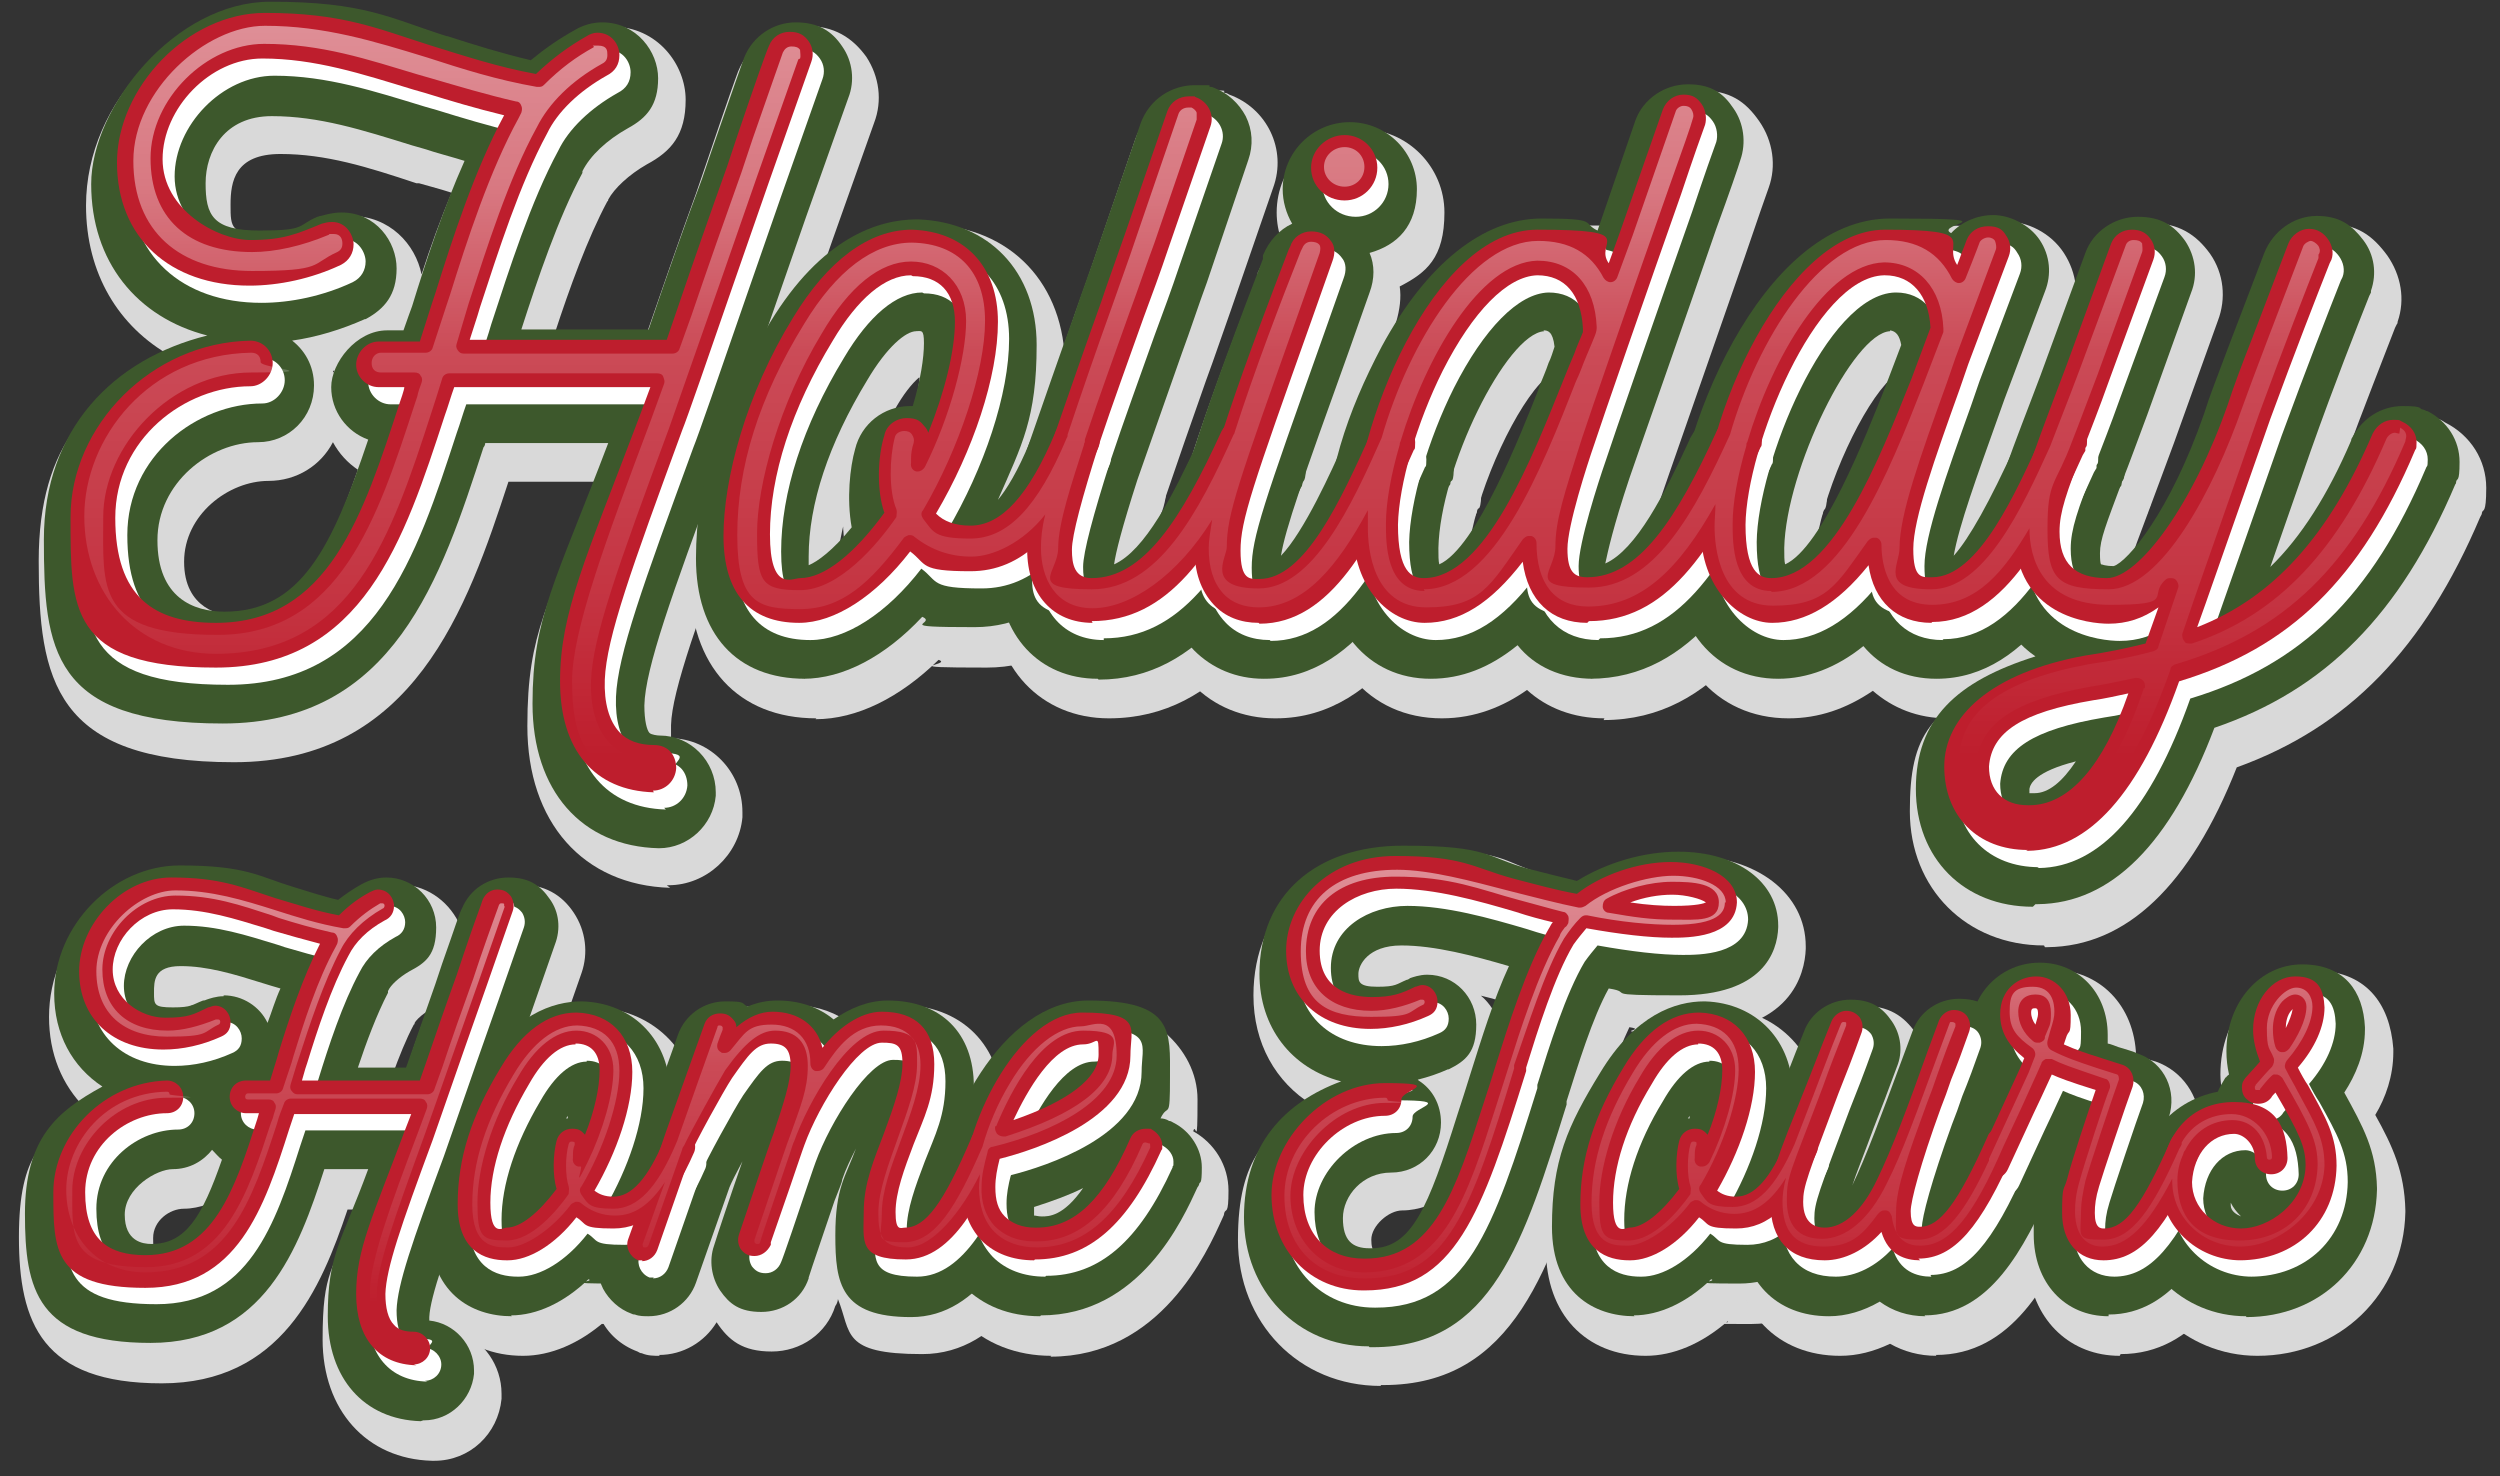 <svg xmlns="http://www.w3.org/2000/svg" xmlns:xlink="http://www.w3.org/1999/xlink" viewBox="0 0 290.6 171.6"><rect x="0" y="0" width="290.6" height="171.6" fill="#333333" stroke="none"/><defs><style>      .st0 {        fill: url(#linear-gradient2);      }      .st1 {        fill: url(#linear-gradient1);      }      .st2 {        fill: url(#linear-gradient3);      }      .st3 {        fill: url(#linear-gradient4);      }      .st4 {        fill: #d9d9d9;      }      .st5 {        fill: url(#linear-gradient);      }      .st6 {        fill: #be1e2d;      }      .st7 {        fill: #3d582c;      }      .st8 {        isolation: isolate;      }      .st9 {        mix-blend-mode: multiply;      }      .st10 {        fill: #fff;      }    </style><linearGradient id="linear-gradient" x1="144.7" y1="3.1" x2="144.7" y2="97.3" gradientUnits="userSpaceOnUse"><stop offset="0" stop-color="#fff" stop-opacity=".5"></stop><stop offset=".2" stop-color="#fff" stop-opacity=".4"></stop><stop offset=".4" stop-color="#fff" stop-opacity=".2"></stop><stop offset=".7" stop-color="#fff" stop-opacity=".1"></stop><stop offset=".9" stop-color="#fff" stop-opacity="0"></stop><stop offset="1" stop-color="#fff" stop-opacity="0"></stop></linearGradient><linearGradient id="linear-gradient1" x1="139" y1="101.1" x2="139" y2="157.1" xlink:href="#linear-gradient"></linearGradient><linearGradient id="linear-gradient2" x1="139" y1="101.1" x2="139" y2="157.1" xlink:href="#linear-gradient"></linearGradient><linearGradient id="linear-gradient3" x1="139" y1="101.1" x2="139" y2="157.1" xlink:href="#linear-gradient"></linearGradient><linearGradient id="linear-gradient4" x1="139" y1="101.1" x2="139" y2="157.1" xlink:href="#linear-gradient"></linearGradient></defs><g class="st8"><g id="Layer_1"><g><g class="st9"><path class="st4" d="M77.9,103.2c-10.1-.3-16.6-7.6-16.6-18.8s2.5-13.8,7.9-28.4h-10.1c-4.8,14.7-11,32.6-31.9,32.6s-22.7-9.6-22.7-23.4,6.3-19.5,15.4-23.8c-6.1-3.4-9.9-9.6-9.9-17.5C10,11.7,20.6.9,32.7.9s14.6,2.1,21,4c0,0,.1,0,.1,0,2.8.9,5.6,1.8,8.6,2.5,1.5-1.2,2.9-2.2,4.6-3.1,1.3-.8,2.7-1.2,4.2-1.2,5.2,0,8.5,4.4,8.5,8.5s-1.7,6-4.5,7.5c-2.1,1.2-3.8,2.8-4.5,4.1,0,0,0,.2-.1.2-2.3,4.3-4.4,10.1-6.1,15.3h10.7c1.8-5.2,3.8-11,5.7-16.2l1.3-3.8c2.5-7.4,3.3-9.6,3.6-10.4,1.3-3.2,4.4-5.3,7.8-5.3s5.5,1.4,7.1,3.6c1.5,2.3,1.9,5.1.9,7.7l-4.9,13.8-4,11.5c-3,8.7-5.7,16.3-6.1,17.5-5.4,14.7-8.5,23.2-8.6,27.2,0,.7,0,1.1,0,1.5,4.6.1,8.3,3.9,8.3,8.6s0,.4,0,.6c-.4,4.4-4.2,7.9-8.6,7.9s-.1,0-.2,0ZM38.7,51.4c-1.4,2.7-4.2,4.5-7.5,4.5-4.6,0-9.8,3.9-9.8,9.4s4.3,6.3,5.9,6.3c7.1,0,10.3-5.5,14.3-17-1.2-.8-2.2-1.9-2.9-3.2ZM38.8,43.4c0,0,0-.2.1-.3,0,0-.2,0-.2,0,0,0,0,.1.1.2ZM40.8,25.1c4.5,0,7.5,3.3,8.2,6.8,1-3.1,2.2-6.4,3.5-9.5-.9-.3-3.8-1.1-3.8-1.1h-.3c-5.7-1.9-10.5-3.4-15.8-3.4s-5.8,3.2-5.8,5.9,0,3.5,4.4,3.5,3.8-.5,5.9-1.4c.2,0,.4-.1.5-.2.5-.2,1.6-.5,3-.5Z"></path><path class="st4" d="M94.9,83.5c-9.1,0-14.7-6.1-14.7-16s2.9-18.6,8.9-28.4c6.4-10.7,13.8-13,18.8-13s.1,0,.2,0c9.4.3,15.7,6.9,15.7,16.6s-.2,4-.7,6.3c1.2-.6,2.5-1,3.9-1,2.9,0,5.6,1.4,7.2,3.9,1.6,2.4,1.8,5.4.7,8-3.3,7.6-9,17.7-20.2,17.7s-3.8-.3-5.6-.9c-4.5,4.4-9.5,6.9-14.3,6.9ZM98.1,60.8c-.3,1.2-.5,2.4-.7,3.5.3-.3.6-.6.8-.9-.1-.8-.2-1.7-.2-2.5ZM106.8,43.9c-.8.7-1.8,1.9-2.9,3.9,0,0,0,0,0,.1-.2.3-.4.7-.6,1,.9-.4,1.8-.7,2.8-.9.4-1.6.7-3,.8-4.1Z"></path><path class="st4" d="M128.9,83.5c-7.9,0-13.5-5.9-13.5-14.4s1.1-7.6,3.6-15.5c0,0,0,0,0-.1,1.7-4.9,3.5-10.1,5.3-15.1.9-2.7,1.9-5.3,2.8-8,0,0,4.9-14.3,4.9-14.3,1.2-3.3,4.5-5.6,8.1-5.6s1.6.1,2.3.3c.2,0,.3.1.5.2,4.4,1.6,6.7,6.4,5.1,10.8l-4.9,14.2c-1,2.8-1.9,5.5-2.9,8.2-1.7,4.8-3.4,9.7-5.1,14.7-.2.7-.4,1.4-.6,2,1.8-3,3.3-6.3,4.1-8,0-.2.2-.4.3-.5,1.6-2.7,4.4-4.4,7.5-4.4s2.4.4,2.9.5c.4.1.8.3,1.2.5,2.7,1.6,4.4,4.4,4.4,7.4s-.4,2.4-.5,2.9c0,.2-.2.5-.3.7-5.3,11.4-12,23.5-25.2,23.5Z"></path><path class="st4" d="M148.2,83.5c-3.7,0-7.1-1.4-9.5-3.9-2.6-2.7-4-6.6-3.8-10.8.3-7.6,5.5-21.8,11.3-36.8v-.3c.7-1.5,1.6-2.8,2.8-3.7-.4-1-.6-2.2-.6-3.3,0-5.4,4.4-9.7,9.8-9.7s9.7,4.4,9.7,9.7-2.1,7-5.2,8.6c.2,1.3,0,2.7-.4,4.1,0,0-4,11.2-4.7,13.1,1.6-1.6,3.8-2.5,6-2.5s2.4.4,2.8.5c0,0,.2,0,.3,0,3.3,1.2,5.5,4.4,5.5,7.9s-.4,2.4-.5,2.9c0,.2-.1.4-.2.6-4.2,9.4-10.5,23.6-23.2,23.6Z"></path><path class="st4" d="M186.5,83.5c-3.6,0-6.7-1.2-9-3.3-2.7,1.9-6,3.3-9.9,3.3-8.5,0-14.2-6.7-14.2-16.6s10.6-40.7,27.2-40.7,3.7.3,5.3.8c0,0,3.8-10.9,3.8-11,1.2-3.3,4.4-5.5,7.9-5.5s5.3,1.3,6.9,3.6c1.6,2.3,2,5.2,1.1,7.7-.3.8-1.4,4-2.8,8.1-3.3,9.5-9.5,27.2-10.1,29-.2.8-.5,1.5-.7,2.1,1.8-3,3.3-6.3,4.1-8,0-.2.2-.4.3-.5,1.6-2.7,4.4-4.4,7.5-4.4s2.2.3,2.8.5.6.2.9.4c3,1.5,4.8,4.4,4.8,7.6s-.4,2.4-.5,2.9c0,.2-.2.5-.3.7-5.3,11.4-12,23.5-25.2,23.5ZM179.6,44c-3.2,2.9-7.6,12.1-8.8,19.2.5-.7,1-1.5,1.5-2.5,2.4-4.2,4.4-9.4,6.1-13.7,0,0,0-.1,0-.2.4-.9.8-1.8,1.1-2.7,0,0,0-.1,0-.2Z"></path><path class="st4" d="M226.4,83.5c-3.5,0-6.4-1.2-8.7-3.2-3.1,2.1-6.3,3.2-9.8,3.2-8.5,0-14.2-6.7-14.2-16.6s10.6-40.7,27.2-40.7,4.7.4,6.8,1.3c1.5-1.1,3.3-1.8,5.2-1.8,2.8,0,5.5,1.4,7,3.7,1.5,2.3,1.9,5.2.8,7.8l-4.7,12.5-.2.6c1.5-1.5,3.6-2.3,5.7-2.3s2.4.4,2.9.5c.3,0,.6.2.9.4,3,1.5,4.8,4.4,4.8,7.6s-.4,2.4-.5,2.9v.3c-.2.2-.2.4-.3.6l-.2.4c-4.1,9.1-10.3,22.8-22.8,22.8ZM219.8,44c-3.2,3-7.5,12.1-8.7,19.1.5-.7,1-1.5,1.5-2.5,2.4-4.2,4.4-9.4,6.1-13.7l1.1-3Z"></path><path class="st4" d="M237.6,109.9c-9,0-15.6-6.6-15.6-15.6s2.3-12,12.2-16.1c-2.5-2.8-3.9-6.7-3.9-11.2s0-.2,0-.3c.2-4.9,2.1-9.9,5.3-18.2l1.1-2.9,5.2-14.2c1.2-3.3,4.4-5.5,7.9-5.5s5.5,1.4,7.1,3.6c1.6,2.3,1.9,5.2.9,7.8l-5.1,14.2c-1.2,3.2-2.1,5.7-2.9,7.8-1.2,3.2-1.9,5-2.2,6.2,2-2.2,5.2-7.4,8-15.3.9-2.6.9-2.6,2.8-7.7.9-2.3,2.2-5.7,4.2-11,1.2-3.3,4.4-5.5,7.9-5.5s5.3,1.4,7,3.7c1.6,2.3,2.1,5.1,1.2,7.7,0,.1,0,.2-.1.3l-.2.4c-1.3,3.4-3.5,8.9-6,15.7,0-.1.1-.2.2-.4s.1-.2.2-.4c1.5-3,4.4-4.8,7.6-4.8s2.4.4,2.9.5c.3,0,.6.2.9.4,3,1.5,4.8,4.4,4.8,7.6s-.4,2.4-.5,2.9c0,.2-.1.3-.2.5-6.5,15.3-15.3,24.4-28.3,29.1-5.4,13.7-12.8,20.8-22,20.9h-.3Z"></path></g><g><path class="st7" d="M76.6,98.6c-9-.2-14.7-6.7-14.7-16.8s2.7-14.2,8.8-30.3h-14.3c0,.2-.1.4-.2.5-4.9,15.1-10.4,32.1-30.3,32.1s-20.8-8.6-20.8-21.4,8.1-21,19-23.7c-8.2-2.1-13.5-8.6-13.5-17.6S20.4.2,31.4.2s13.9,1.9,20.5,4c0,0,.1,0,.1,0,3.1,1,6.3,2,9.7,2.8,1.7-1.4,3.3-2.5,5.1-3.5,1-.6,2.1-.9,3.2-.9,4,0,6.5,3.4,6.5,6.5s-1.3,4.6-3.5,5.8c-2.5,1.4-4.4,3.2-5.3,5,0,0,0,.1,0,.2-2.8,5.2-5.2,12.3-7.1,18.2h14.8l.3-.9c1.8-5.3,3.9-11.3,5.9-16.6l1.3-3.8c2.4-6.9,3.3-9.5,3.6-10.3,1-2.5,3.4-4.1,6-4.1s4.2,1,5.4,2.8c1.2,1.7,1.5,4,.7,6l-4.9,13.8-4,11.5c-3,8.7-5.7,16.2-6.1,17.5-5.5,14.9-8.6,23.5-8.7,27.8,0,1.8.3,2.9.6,3.2.2.2.9.3,1.2.3,3.6,0,6.5,3,6.5,6.6s0,.3,0,.4c-.3,3.4-3.2,6.1-6.6,6.1s0,0-.1,0ZM33.7,39.4c1.7,1.2,2.8,3.1,2.8,5.4,0,3.7-2.9,6.6-6.5,6.6-5.6,0-11.7,4.7-11.7,11.4s4.2,8.3,7.8,8.3c8.9,0,12.5-7.5,16.7-20-2.5-.9-4.3-3.3-4.3-6.1s2.9-6.6,6.5-6.6h1.9l.6-1.7.4-1.1c1.6-5.2,3.6-11.3,6.1-16.9-1.6-.5-3.2-.9-4.7-1.4l-1.4-.4c-5.8-1.8-10.8-3.4-16.3-3.4s-7.7,4.1-7.7,7.8.8,5.5,6.3,5.5,4.3-.6,6.7-1.6c.1,0,.2-.1.4-.1.4-.1,1.3-.4,2.4-.4,4,0,6.4,3.4,6.4,6.5s-1.4,4.7-3.6,5.9c0,0,0,0-.1,0-2.7,1.2-5.6,2.1-8.5,2.5Z"></path><path class="st7" d="M93.6,78.9c-8,0-12.7-5.2-12.7-14s2.8-17.9,8.6-27.4c6-9.9,12.6-12,17.1-12s0,0,.1,0c8.3.3,13.8,6.1,13.8,14.6s-1.7,11.6-4.5,18c1-1.2,2.3-3.3,3.7-6.7,1-2.4,3.4-4.1,6-4.1s4.3,1.1,5.5,3c1.2,1.8,1.4,4.1.5,6.1-3.1,7.1-8.4,16.5-18.4,16.5s-4.2-.4-6.1-1.2c-4.3,4.6-9.2,7.2-13.8,7.2ZM106.5,38.5c-1.2,0-3.4,1.8-5.7,5.7-4.5,7.4-6.8,14.4-6.8,20.5s0,.8,0,1c1-.4,2.8-1.7,5-4.4-.6-3.3-.2-7,.4-9.1.7-2.9,3.3-5,6.4-5s.2,0,.3,0c.9-3,1.3-5.6,1.3-7.3s-.3-1.4-1-1.4Z"></path><path class="st7" d="M127.6,78.9c-6.8,0-11.5-5.1-11.5-12.4s1.1-7.4,3.5-14.9c0,0,0,0,0,0,1.7-4.9,3.5-10.1,5.3-15.1.9-2.7,1.9-5.3,2.8-8l4.9-14.2c1-2.7,3.5-4.4,6.3-4.4s1.2,0,1.8.2c.1,0,.2,0,.4.1,1.6.6,2.9,1.8,3.7,3.3.8,1.6.9,3.4.3,5.1l-4.8,14.2c-1,2.7-1.9,5.5-2.9,8.2-1.7,4.8-3.4,9.7-5.2,14.8-1.8,5.6-2.5,8.4-2.7,9.8,3.6-1.6,6.9-8.1,9.8-14.4,0-.1.1-.2.2-.4,1.2-2.1,3.5-3.4,5.8-3.4s1.8.3,2.3.4c.3,0,.6.2.8.4,2.1,1.2,3.4,3.4,3.4,5.7s-.3,1.8-.4,2.3-.1.3-.2.5c-5,10.8-11.4,22.3-23.5,22.3Z"></path><path class="st7" d="M146.9,78.9c-3.2,0-6-1.2-8.1-3.3-2.2-2.3-3.4-5.7-3.2-9.3.3-7.3,5.5-21.3,11.2-36.2v-.4c.7-1.7,1.9-3,3.4-3.7-.7-1.2-1.1-2.6-1.1-4,0-4.3,3.5-7.8,7.8-7.8s7.8,3.5,7.8,7.8-2.3,6.5-5.5,7.4c.6,1.4.6,3,0,4.6l-2.4,6.8c-5.4,15-7.4,20.7-7.9,23.8,2.7-2.8,5.9-9.9,7.4-13.3,0,0,.1-.3.2-.3,1.1-2.3,3.5-3.7,6-3.7s1.8.3,2.1.4c0,0,.2,0,.2,0,2.5.9,4.2,3.4,4.2,6.1s-.3,1.8-.4,2.3c0,.1,0,.3-.2.4-4,8.9-10,22.4-21.4,22.4Z"></path><path class="st7" d="M185.2,78.9c-3.7,0-6.8-1.4-8.8-3.9-3.2,2.6-6.5,3.9-10.1,3.9-7.3,0-12.3-5.9-12.3-14.7s2.6-16.3,6.6-23.9c5.2-9.6,11.8-14.9,18.6-14.9s4.6.5,6.5,1.4c0,0,4.4-12.8,4.4-12.8.9-2.5,3.4-4.2,6.1-4.2s4.1,1,5.3,2.8c1.2,1.7,1.5,4,.8,6-.2.7-1.3,3.9-2.8,8-3.5,10.2-9.5,27.2-10.1,29-1.9,5.7-2.5,8.5-2.8,9.9,3.6-1.6,6.9-8.1,9.8-14.4,0-.1.1-.2.2-.4,1.2-2.1,3.5-3.4,5.8-3.4s1.7.3,2.2.4c.2,0,.4.2.6.2,2.3,1.2,3.7,3.4,3.7,5.9s-.3,1.8-.4,2.3c0,.2-.1.3-.2.5-5,10.8-11.4,22.3-23.5,22.3ZM186.8,67h0ZM179.5,38.5c-4.4.3-12.1,15.9-12.3,25.2,0,.9,0,1.5.1,1.9,4.3-1.9,9.5-15.2,11.6-20.5,0,0,0,0,0-.1.4-1,.8-1.9,1.1-2.8.3-.6.5-1.3.7-1.9-.2-1.8-.8-1.9-1.3-1.9Z"></path><path class="st7" d="M225.1,78.9c-3.6,0-6.5-1.4-8.5-3.8-3.1,2.5-6.5,3.8-9.9,3.8-7.3,0-12.3-5.9-12.3-14.7,0-13.6,10.4-38.8,25.3-38.8s5,.6,7.1,1.7c1.2-1.3,3-2.1,4.9-2.1s4.2,1.1,5.4,2.9c1.2,1.8,1.4,4,.6,6l-4.7,12.5-1,2.8c-2.1,5.9-4.3,11.9-4.9,15.4,1.8-2,4.2-6.3,7.2-12.9h0c0-.3.2-.5.2-.7,1.2-2.3,3.4-3.7,5.9-3.7s1.8.3,2.3.4c.2,0,.4.2.6.2,2.3,1.2,3.7,3.4,3.7,5.9s-.3,1.8-.4,2.3v.3c-.1.1-.2.3-.3.4l-.2.4c-3.9,8.6-9.8,21.7-21,21.7ZM219.7,38.5c-4.3.2-12.1,16.1-12.3,25.2,0,.9,0,1.5.1,1.9,4.3-1.9,9.5-15.2,11.6-20.5l1.9-5c-.2-1.1-.6-1.6-1.3-1.7Z"></path><path class="st7" d="M236.3,105.4c-8,0-13.6-5.6-13.6-13.7s4.7-12.5,13.9-15.4c-3.6-2.5-5.7-6.7-5.7-12s0-.1,0-.2c.2-4.6,2.1-9.5,5.2-17.6l1.1-2.9,5.2-14.2c.9-2.5,3.4-4.2,6.1-4.2s4.2,1,5.5,2.8c1.2,1.8,1.5,4,.7,6l-5.1,14.2c-1.2,3.2-2.1,5.7-2.9,7.7-1.9,5.1-2.6,6.8-2.6,8.4s.2,1.3.2,1.3c0,0,0,0,0,0,0,0,.4.2,1.4.2,1.6-.5,6.5-6.2,10.5-17.7.8-2.5.9-2.6,2.8-7.7.9-2.3,2.2-5.8,4.2-11,1-2.5,3.4-4.3,6.1-4.3s4.1,1.1,5.4,2.8c1.3,1.7,1.6,3.9.9,5.9,0,0,0,.1,0,.2l-.2.4c-1.5,3.8-4,10.1-6.8,18l-4.7,13.5c3.6-3.5,6.7-8.4,9.4-14.7,0,0,0-.2.1-.3,1.2-2.3,3.4-3.7,5.9-3.7s1.8.3,2.3.4c.2,0,.4.2.6.2,2.3,1.2,3.7,3.4,3.7,5.9s-.3,1.8-.4,2.3c0,.1,0,.2-.1.3-6.4,15.1-15.1,23.9-28,28.3-5.1,13.5-12,20.4-20.5,20.5h-.3ZM235.9,92.2s.2,0,.5,0c0,0,.1,0,.1,0,1.6,0,3.2-1.3,4.8-3.7-4.7,1.2-5.3,2.6-5.4,3.2,0,.3,0,.4,0,.4h0Z"></path></g><g><path class="st10" d="M93.8,7.2l-4.9,13.9c-4.1,11.8-9.5,27.2-10.1,29-6.1,16.6-8.8,24.3-9,29.2-.2,4.7,1.6,8.2,6.4,8.2s2,.9,2,2.1c0,1-.9,2-2.1,2-7.2-.2-10.2-5.4-10.2-12.3s3.4-15.2,9.2-30.5l1.6-4.4h-24.2c-.5,1.3-.8,2.5-1.2,3.8-4.8,14.7-9.5,28.9-26,28.9s-16.2-7.3-16.2-16.9,9.8-19.7,20.2-19.9c1.1,0,2,.9,2,2s-.8,2.1-2,2.1c-8.3,0-16.3,6.8-16.3,15.9s4.3,12.8,12.4,12.8c13.5,0,17.7-12.8,22-26.2.3-.8.6-1.8.8-2.5h-3.9c-1.1,0-2-.9-2-2s.8-2.1,2-2.1h5.2l1.6-4.9c2.2-6.8,4.8-15.3,8.4-21.9l.3-.6c-4-.9-7.7-2.1-11.2-3.1-6-1.9-11.6-3.7-17.9-3.7s-12.3,6.1-12.3,12.4,4.5,10,10.9,10,5.7-.8,8.5-2c.3,0,.6-.2.9-.2,1.3,0,1.9,1.2,1.9,2s-.4,1.4-1.1,1.8c-3.3,1.5-6.9,2.3-10.3,2.3-9.1,0-14.7-5.5-14.7-13.7S22.5,2.2,30.8,2.2s12.8,1.8,19.1,3.8c3.8,1.2,8,2.5,12.6,3.4,2.2-2.1,3.9-3.4,6-4.5.3-.2.7-.3.9-.3,1.4,0,2,1.2,2,2s-.4,1.4-1.1,1.8c-3,1.7-5.8,4.1-7.2,7-3.4,6.3-6,14.6-8.2,21.3l-1.1,3.7h24.3c2.1-5.9,4.8-13.8,7.2-20.5,2.5-7.3,4.6-13.3,4.9-14,.3-.8,1-1.2,1.8-1.2,1.6,0,2.3,1.4,1.9,2.6Z"></path><path class="st10" d="M112.8,65.8c-2.6,0-5.1-.8-7.1-2.5-3.5,4.7-8.2,8.5-12.8,8.5s-8.2-4-8.2-9.5c0-10.9,4.9-20,8-25,3.9-6.6,8.5-9.8,13.2-9.8,6.2.2,9.4,4.4,9.4,10s-3,15.1-7.3,22.4c1,1.3,2.6,2,4.8,2,3.9,0,7.2-3.6,10.5-11.3.3-.8,1-1.2,1.8-1.2,1.4,0,2.4,1.4,1.9,2.7-4.1,9.5-8.5,13.8-14.2,13.8ZM107.1,51.8c-.3.8-.3,1.5-.4,2.2,2.9-5.8,4.7-12.3,4.7-16.6s-2.3-6-5.5-6-6.9,3.3-9.7,8c-2.4,4-7.4,13.1-7.4,22.8s1.1,5.7,4.1,5.7,7.4-3.8,10.5-8.2c-1-2.4-.8-6.6-.2-8.9.2-.9,1-1.5,2-1.5s2.2,1.2,1.9,2.5Z"></path><path class="st10" d="M146.5,51.2c0,.3,0,.6-.2.8-5.4,11.7-10.7,19.7-19.3,19.7s-6.9-3.4-6.9-7.9.9-6.1,3.3-13.5c2.5-7.4,5.3-15.3,8.1-23.1l4.9-14.2c.4-1,1.5-1.5,2.5-1.2,1,.4,1.6,1.5,1.2,2.5l-4.9,14.2c-2.6,7.5-5.3,15-8.1,23-2.1,6.4-3.1,10.6-3.1,12.3,0,2.5,1.1,3.9,3,3.9,6.8,0,11.2-7.8,15.7-17.4.4-.7,1.1-1.1,1.9-1.1s.6,0,.8.2c.7.4,1.1,1,1.1,1.8Z"></path><path class="st10" d="M163.7,51.2c0,.3,0,.6-.2.8-4.5,10.1-9.4,19.7-17.2,19.7s-6.9-3.6-6.8-7.9c.3-7.3,6.9-24.5,11.1-35.2.3-.8,1-1.3,1.8-1.3,1.2,0,2.4.9,1.9,2.5-9.1,25.6-10.8,29.9-10.8,33.9s.8,3.9,2.8,3.9c5.8,0,10.1-9.7,13.6-17.3.4-.8,1.1-1.2,1.9-1.2s.5,0,.8.2c.8.3,1.2,1,1.2,1.8ZM153,19.4c0-1.8,1.5-3.2,3.3-3.2s3.2,1.4,3.2,3.2-1.4,3.2-3.2,3.2-3.3-1.4-3.3-3.2Z"></path><path class="st10" d="M204,51.2c0,.3,0,.6-.2.8-5.4,11.7-10.7,19.7-19.3,19.7s-6.9-3-6.9-8.2c-3.3,4.7-7.1,8.2-11.9,8.2s-7.7-4.5-7.7-10.1c0-12.3,9.4-34.2,20.7-34.2s6.9,1.9,8.4,4.8l1.8-4.9,5-14.3c.3-.8,1-1.2,1.8-1.2,1.6,0,2.2,1.6,1.9,2.6-.9,2.7-12.1,34.6-12.9,37.2-1.4,4.3-3.1,9.8-3.1,12.3s.8,3.9,3,3.9c6.8,0,11.2-7.8,15.7-17.4.4-.7,1.1-1.1,1.9-1.1s.5,0,.8.2c.8.4,1.2,1,1.2,1.8ZM182.5,44.2c.8-2,1.5-3.8,2.2-5.3,0-.3,0-.5,0-.7-.2-4.3-2.3-6.8-6-6.8-8.6.3-16.6,20.3-16.8,29.6,0,4.1.8,6.8,3.7,6.8,7.6,0,13.1-14.1,16.9-23.6Z"></path><path class="st10" d="M241.8,51.2c0,.3,0,.6-.2.8v.3c-3.7,7.9-8.7,19.4-17.2,19.4s-6.8-3.3-6.8-7.9c-3.8,5.2-7.7,7.9-11.7,7.9s-7.7-4.5-7.7-10.1c0-12.3,9.5-34.2,20.7-34.2s6.8,1.6,8.5,5c.6-1.6,1.1-3,1.6-4.2.3-.8,1-1.2,1.9-1.2,1.5,0,2.2,1.5,1.8,2.6l-4.7,12.6c-3.4,9.5-6.5,17.6-6.5,21.8s.8,3.9,2.8,3.9c5.8,0,10.3-10.1,13.4-17.1v-.3c.5-.8,1.1-1.2,1.9-1.2s.6,0,.8.2c.8.4,1.2,1,1.2,1.8ZM222.8,44.2l2.2-6c-.2-4.3-2.6-6.8-6-6.8-8.6.2-16.6,20.3-16.8,29.6,0,4.1.8,6.8,3.7,6.8,7.6,0,13.1-14.1,16.9-23.6Z"></path><path class="st10" d="M280.4,51.3c0,.3,0,.6-.2.8-5.8,13.7-13.6,22.4-27.3,26.4-4.5,12.8-10.3,19.5-17.1,19.6-5.6,0-9.3-3.6-9.3-9.1s4.6-10.2,15.8-12.3c2.3-.4,4.9-.8,7.4-1.5l2.3-6.8c-2.2,2.1-4.5,3.2-7.1,3.2-8,0-10.2-5.3-10.2-10,.2-4.3,2.3-9.5,6-19l5.2-14.2c.3-.8,1-1.2,1.8-1.2,1.6,0,2.3,1.4,1.9,2.6l-5.2,14.2c-4.1,11.3-5.7,14.2-5.7,17.6s.8,6.1,6.2,6.1,11-9.9,14.7-20.7c1.2-3.7.7-2,6.9-18.6.3-.8,1-1.3,1.8-1.3,1.1,0,2.4,1.3,2,2.7-1.5,3.8-4,10.3-7,18.5l-7.5,21.4-1.4,4.1c10.8-3.7,17.3-12.3,22-23.3.4-.8,1-1.2,1.8-1.2s.6,0,.8.2c.8.4,1.2,1,1.2,1.8ZM248.4,79.7c-1.8.4-3.5.8-5.2,1-8.6,1.5-12.3,3.9-12.7,8.2,0,3.3,2.2,5.3,5.3,5.2,5.1,0,9.4-5.1,12.5-14.5Z"></path></g><g><path class="st10" d="M77.4,94.1c-6.9-.2-10.9-4.9-10.9-12.9s3-14.3,9.2-30.7l1.3-3.5h-22.8c-.4,1.1-.7,2.2-1.1,3.3-4.7,14.4-9.5,29.3-26.6,29.3s-16.9-6.9-16.9-17.5,9.4-20.3,20.9-20.5c1.5,0,2.6,1.2,2.6,2.6s-1.2,2.7-2.6,2.7c-7.6,0-15.7,6.1-15.7,15.3s4.5,12.2,11.7,12.2c13.1,0,17.1-12.5,21.4-25.7,0,0,.5-1.4.5-1.7h-3c-1.4,0-2.6-1.2-2.6-2.6s1.2-2.7,2.6-2.7h4.8l1.4-4.4.4-1.2c2-6.4,4.6-14.4,8-20.7-3.3-.8-6.3-1.7-9.2-2.6l-1.4-.4c-5.9-1.8-11.4-3.6-17.5-3.6s-11.6,5.8-11.6,11.7,6.4,9.4,10.2,9.4,5.4-.7,8.3-1.9c.4-.1.7-.2,1.2-.2,1.7,0,2.5,1.6,2.5,2.6s-.5,1.9-1.5,2.4c-3.4,1.6-7.2,2.4-10.6,2.4-9.3,0-15.4-5.6-15.4-14.3S23.1,3.5,32.1,3.5s13,1.8,19.3,3.8c3.9,1.2,7.8,2.5,12.2,3.3,2-1.9,3.8-3.2,5.9-4.4.3-.2.8-.4,1.2-.4,1.8,0,2.6,1.5,2.6,2.6s-.5,1.9-1.5,2.4c-3.2,1.8-5.7,4.2-6.9,6.7-3.2,5.9-5.7,13.8-7.8,20.2l-.3,1-.9,2.8h22.9l1.2-3.5c1.8-5.3,3.9-11.3,5.8-16.6l1.3-3.9c1.9-5.6,3.3-9.6,3.6-10.2.4-1,1.3-1.6,2.4-1.6s1.7.4,2.2,1.1c.5.7.6,1.6.3,2.4l-4.9,13.9-4,11.5c-3,8.7-5.6,16.2-6.1,17.4-5.9,16.1-8.8,24.1-9,29-.1,2.7.5,4.8,1.7,6.1.9,1,2.3,1.5,4,1.5s2.6,1.2,2.6,2.7c-.1,1.5-1.3,2.6-2.7,2.6h0Z"></path><path class="st10" d="M94.2,74.4c-5.8,0-8.8-3.5-8.8-10.1s2.6-16.5,8.1-25.4c4-6.6,8.8-10.2,13.8-10.2,6.2.2,10,4.3,10,10.7s-2.9,15-7.2,22.3c.9.9,2.2,1.4,4,1.4,3.6,0,6.8-3.5,9.9-10.9.4-1,1.3-1.6,2.4-1.6s1.8.5,2.3,1.2c.5.7.6,1.6.2,2.4-4.3,9.8-8.8,14.2-14.8,14.2s-5-.8-7-2.3c-4,5.2-8.8,8.3-12.9,8.3ZM107.2,34c-3,0-6.2,2.7-9.1,7.6-4.8,7.9-7.3,15.7-7.3,22.5s2.6,5.1,3.5,5.1c2.8,0,6.3-2.8,9.8-7.6-.9-2.5-.8-6.5,0-9,.2-1.1,1.3-2,2.6-2s1.6.4,2.1,1c.2.2.3.4.4.7,1.9-4.7,3.1-9.5,3.1-12.9s-1.8-5.3-4.9-5.3Z"></path><path class="st10" d="M128.3,74.4c-4.6,0-7.6-3.3-7.6-8.5s.9-6,3.3-13.7c1.7-4.9,3.5-10.1,5.3-15.1.9-2.7,1.9-5.4,2.8-8l4.9-14.2c.4-1.1,1.4-1.7,2.5-1.7s.5,0,.8.1c1.4.5,2.2,2,1.7,3.4l-4.9,14.2c-.9,2.7-1.9,5.4-2.9,8.1-1.7,4.8-3.5,9.7-5.2,14.8-1.9,6-3.1,10.4-3.1,12.1s.3,3.3,2.3,3.3c6,0,10.4-6.8,15.1-17.1.5-.9,1.5-1.5,2.5-1.5s.7.1,1,.2,0,0,.1,0c.9.5,1.5,1.4,1.5,2.3s-.1.7-.2,1c-5.8,12.5-11.1,20.1-19.9,20.1Z"></path><path class="st10" d="M147.6,74.4c-2.1,0-3.9-.7-5.2-2.1-1.5-1.6-2.3-3.9-2.2-6.4.3-7.3,6.7-23.9,10.9-34.9l.2-.4c.3-1,1.3-1.7,2.4-1.7s1.8.4,2.3,1.1c.5.6.5,1.5.2,2.3l-2.4,6.8c-6.9,19.4-8.3,23.4-8.3,26.9s1.1,3.3,2.2,3.3c5.3,0,9.5-9.3,12.9-16.8v-.2c.6-1,1.5-1.6,2.5-1.6s.6,0,.8.2h.2c1,.4,1.7,1.4,1.7,2.5s-.1.7-.2,1c-4.7,10.6-9.6,20.1-17.9,20.1ZM157.6,25.2c-2.2,0-3.9-1.7-3.9-3.8s1.8-3.8,3.9-3.8,3.8,1.7,3.8,3.8-1.7,3.8-3.8,3.8Z"></path><path class="st10" d="M185.8,74.4c-4.2,0-6.9-2.6-7.5-7.1-3.7,4.8-7.3,7.1-11.4,7.1s-8.3-4.1-8.3-10.8c0-11.6,9.2-34.9,21.4-34.9s6.5,1.4,8.3,3.9l1.3-3.6,5-14.3c.4-1,1.3-1.7,2.4-1.7s1.6.4,2.1,1.1c.5.7.6,1.7.4,2.4-.3.8-1.4,3.9-2.8,8.1-3.6,10.2-9.5,27.2-10.1,29.1-.8,2.3-3.1,9.4-3.1,12.1s.8,3.3,2.3,3.3c6,0,10.4-6.8,15.1-17.1.5-.9,1.5-1.5,2.5-1.5s.6.1,1,.2c1.1.5,1.7,1.4,1.7,2.4s-.1.7-.2,1c-5.8,12.5-11.1,20.1-19.9,20.1ZM180,34c-3.5.1-7.5,4.2-11,11.1-3,6-5.1,13.2-5.2,17.9,0,5.5,1.6,6.2,3,6.2,7.2,0,12.6-14,16.3-23.2.4-1,.8-2,1.2-2.9.3-.9.7-1.7,1-2.5,0-.1,0-.2,0-.4-.2-4-2.1-6.2-5.3-6.2Z"></path><path class="st10" d="M225.8,74.4c-4,0-6.7-2.5-7.3-6.7-3.6,4.5-7.3,6.7-11.2,6.7s-8.3-4.1-8.3-10.8c0-13.1,10-34.9,21.4-34.9s6.6,1.4,8.4,4.1c.3-.7.5-1.4.8-2.1l.3-.8c.4-1,1.3-1.6,2.5-1.6s1.7.4,2.1,1.1c.5.7.6,1.6.3,2.4l-4.7,12.5-1,2.9c-2.9,8.1-5.4,15.1-5.4,18.6s1,3.3,2.2,3.3c5.4,0,9.8-10,12.8-16.6v-.3c.6-1.1,1.5-1.7,2.5-1.7s.7.1,1,.2c1.1.5,1.7,1.4,1.7,2.4s-.1.7-.2,1v.3c0,0-.3.5-.3.5-3.7,8.2-8.8,19.4-17.5,19.4ZM220.3,34c-8,.2-16,20-16.1,29,0,5.5,1.6,6.2,3,6.2,7.2,0,12.6-14,16.3-23.2l2.2-5.9c-.2-3.8-2.2-6.1-5.3-6.1Z"></path><path class="st10" d="M237,100.8c-5.8,0-9.7-3.9-9.7-9.7s5.4-10.9,16.4-12.9c2.7-.4,5-.9,7-1.4l1.5-4.2c-1.8,1.3-3.7,1.9-5.8,1.9s-10.9-.8-10.9-10.7c.2-4,2-8.7,4.9-16.4l1.1-2.9,5.2-14.2c.4-1,1.3-1.6,2.4-1.6s1.7.4,2.2,1.1c.5.7.6,1.6.3,2.4l-5.2,14.2c-1.1,3.1-2.1,5.6-2.9,7.7-2,5.2-2.8,7.4-2.8,9.7,0,3.7,1.8,5.4,5.5,5.4s10-8.5,14.1-20.3q.8-2.5,2.8-7.6c.9-2.3,2.2-5.8,4.2-11,.4-1,1.4-1.7,2.4-1.7s1.7.5,2.2,1.2c.5.7.7,1.6.4,2.4l-.2.4c-1.5,3.8-4,10.2-6.9,18.1l-7.5,21.4-1,2.8c8.8-3.4,15.3-10.6,20.4-22.5.5-1,1.4-1.6,2.4-1.6s.7.1,1,.2c1.1.5,1.7,1.4,1.7,2.4s-.1.7-.2,1c-6.3,14.9-14.5,22.9-27.4,26.8-4.6,13-10.5,19.6-17.6,19.7h-.2ZM248.7,82.6c-1.4.3-2.7.6-4.1.8-8.3,1.4-11.8,3.7-12.1,7.7,0,2.8,1.7,4.5,4.5,4.5h.2c4.6,0,8.6-4.6,11.5-13Z"></path></g><g><path class="st6" d="M76,92.1c-6.9-.2-10.9-4.9-10.9-12.9s3-14.3,9.2-30.7l1.3-3.5h-22.8c-.4,1.1-.7,2.2-1.1,3.3-4.7,14.4-9.5,29.3-26.6,29.3s-16.9-6.9-16.9-17.5,9.4-20.3,20.9-20.5c1.5,0,2.6,1.2,2.6,2.6s-1.2,2.7-2.6,2.7c-7.6,0-15.7,6.1-15.7,15.3s4.5,12.2,11.7,12.2c13.1,0,17.1-12.5,21.4-25.7,0,0,.5-1.4.5-1.7h-3c-1.4,0-2.6-1.2-2.6-2.6s1.2-2.7,2.6-2.7h4.8l1.4-4.4.4-1.2c2-6.4,4.6-14.4,8-20.7-3.3-.8-6.3-1.7-9.2-2.6l-1.4-.4c-5.9-1.8-11.4-3.6-17.5-3.6s-11.6,5.8-11.6,11.7,6.4,9.4,10.2,9.4,5.4-.7,8.3-1.9c.4-.1.7-.2,1.2-.2,1.7,0,2.5,1.6,2.5,2.6s-.5,1.9-1.5,2.4c-3.4,1.6-7.2,2.4-10.6,2.4-9.3,0-15.4-5.6-15.4-14.3S21.8,1.5,30.8,1.5s13,1.8,19.3,3.8c3.9,1.2,7.8,2.5,12.2,3.3,2-1.9,3.8-3.2,5.9-4.4.3-.2.8-.4,1.2-.4,1.8,0,2.6,1.5,2.6,2.6s-.5,1.9-1.5,2.4c-3.2,1.8-5.7,4.2-6.9,6.7-3.2,5.9-5.7,13.8-7.8,20.2l-.3,1-.9,2.8h22.9l1.2-3.5c1.8-5.3,3.9-11.3,5.8-16.6l1.3-3.9c1.9-5.6,3.3-9.6,3.6-10.2.4-1,1.3-1.6,2.4-1.6s1.7.4,2.2,1.1c.5.7.6,1.6.3,2.4l-4.9,13.9-4,11.5c-3,8.7-5.6,16.2-6.1,17.4-5.9,16.1-8.8,24.1-9,29-.1,2.7.5,4.8,1.7,6.1.9,1,2.3,1.5,4,1.5s2.6,1.2,2.6,2.7c-.1,1.5-1.3,2.6-2.7,2.6h0Z"></path><path class="st6" d="M92.9,72.4c-5.8,0-8.8-3.5-8.8-10.1s2.6-16.5,8.1-25.4c4-6.6,8.8-10.2,13.8-10.2,6.2.2,10,4.3,10,10.7s-2.9,15-7.2,22.3c.9.9,2.2,1.4,4,1.4,3.6,0,6.8-3.5,9.9-10.9.4-1,1.3-1.6,2.4-1.6s1.8.5,2.3,1.2c.5.7.6,1.6.2,2.4-4.3,9.8-8.8,14.2-14.8,14.2s-5-.8-7-2.3c-4,5.2-8.8,8.3-12.9,8.3ZM105.9,32c-3,0-6.2,2.7-9.1,7.6-4.8,7.9-7.3,15.7-7.3,22.5s2.6,5.1,3.5,5.1c2.8,0,6.3-2.8,9.8-7.6-.9-2.5-.8-6.5,0-9,.2-1.1,1.3-2,2.6-2s1.6.4,2.1,1c.2.2.3.4.4.7,1.9-4.7,3.1-9.5,3.1-12.9s-1.8-5.3-4.9-5.3Z"></path><path class="st6" d="M127,72.4c-4.6,0-7.6-3.3-7.6-8.5s.9-6,3.3-13.7c1.7-4.9,3.5-10.1,5.3-15.1.9-2.7,1.9-5.4,2.8-8l4.9-14.2c.4-1.1,1.4-1.7,2.5-1.7s.5,0,.8.1c1.4.5,2.2,2,1.7,3.4l-4.9,14.2c-.9,2.7-1.9,5.4-2.9,8.1-1.7,4.8-3.5,9.7-5.2,14.8-1.9,6-3.1,10.4-3.1,12.1s.3,3.3,2.3,3.3c6,0,10.4-6.8,15.1-17.1.5-.9,1.5-1.5,2.5-1.5s.7.1,1,.2h0s0,0,0,0c.9.5,1.5,1.4,1.5,2.3s-.1.7-.2,1c-5.8,12.5-11.1,20.1-19.9,20.1Z"></path><path class="st6" d="M146.3,72.4c-2.1,0-3.9-.7-5.2-2.1-1.5-1.6-2.3-3.9-2.2-6.4.3-7.3,6.7-23.9,10.9-34.9l.2-.4c.3-1,1.3-1.7,2.4-1.7s1.8.4,2.3,1.1c.5.6.5,1.5.2,2.3l-2.4,6.8c-6.9,19.4-8.3,23.4-8.3,26.9s1.1,3.3,2.2,3.3c5.3,0,9.5-9.3,12.9-16.8v-.2c.6-1,1.5-1.6,2.5-1.6s.6,0,.8.2h.2c1,.4,1.7,1.4,1.7,2.5s-.1.7-.2,1c-4.7,10.6-9.6,20.1-17.9,20.1ZM156.3,23.3c-2.2,0-3.9-1.7-3.9-3.8s1.8-3.8,3.9-3.8,3.8,1.7,3.8,3.8-1.7,3.8-3.8,3.8Z"></path><path class="st6" d="M184.5,72.4c-4.2,0-6.9-2.6-7.5-7.1-3.7,4.8-7.3,7.1-11.4,7.1s-8.3-4.1-8.3-10.8c0-11.6,9.2-34.9,21.4-34.9s6.5,1.4,8.3,3.9l1.3-3.6,5-14.3c.4-1,1.3-1.7,2.4-1.7s1.6.4,2.1,1.1c.5.7.6,1.7.4,2.4-.3.8-1.4,3.9-2.8,8.1-3.6,10.2-9.5,27.2-10.1,29.1-.8,2.3-3.1,9.4-3.1,12.1s.8,3.3,2.3,3.3c6,0,10.4-6.8,15.1-17.1.5-.9,1.5-1.5,2.5-1.5s.6.1,1,.2c1.1.5,1.7,1.4,1.7,2.4s-.1.7-.2,1c-5.8,12.5-11.1,20.1-19.9,20.1ZM178.7,32c-3.5.1-7.5,4.2-11,11.1-3,6-5.1,13.2-5.2,17.9,0,5.5,1.6,6.2,3,6.2,7.2,0,12.6-14,16.3-23.2.4-1,.8-2,1.2-2.9.3-.9.7-1.7,1-2.5,0-.1,0-.2,0-.4-.2-4-2.1-6.2-5.3-6.2Z"></path><path class="st6" d="M224.5,72.4c-4,0-6.7-2.5-7.3-6.7-3.6,4.5-7.3,6.7-11.2,6.7s-8.3-4.1-8.3-10.8c0-13.1,10-34.9,21.4-34.9s6.6,1.4,8.4,4.1c.3-.7.5-1.4.8-2.1l.3-.8c.4-1,1.3-1.6,2.5-1.6s1.7.4,2.1,1.1c.5.7.6,1.6.3,2.4l-4.7,12.5-1,2.9c-2.9,8.1-5.4,15.1-5.4,18.6s1,3.3,2.2,3.3c5.4,0,9.8-10,12.8-16.6v-.3c.6-1.1,1.5-1.7,2.5-1.7s.7.1,1,.2c1.1.5,1.7,1.4,1.7,2.4s-.1.7-.2,1v.3c0,0-.3.5-.3.5-3.7,8.2-8.8,19.4-17.5,19.4ZM219,32c-8,.2-16,20-16.1,29,0,5.5,1.6,6.2,3,6.2,7.2,0,12.6-14,16.3-23.2l2.2-5.9c-.2-3.8-2.2-6.1-5.3-6.1Z"></path><path class="st6" d="M235.7,98.8c-5.8,0-9.7-3.9-9.7-9.7s5.4-10.9,16.4-12.9c2.7-.4,5-.9,7-1.4l1.5-4.2c-1.8,1.3-3.7,1.9-5.8,1.9s-10.9-.8-10.9-10.7c.2-4,2-8.7,4.9-16.4l1.1-2.9,5.2-14.2c.4-1,1.3-1.6,2.4-1.6s1.7.4,2.2,1.1c.5.7.6,1.6.3,2.4l-5.2,14.2c-1.1,3.1-2.1,5.6-2.9,7.7-2,5.2-2.8,7.4-2.8,9.7,0,3.7,1.8,5.4,5.5,5.4s10-8.5,14.1-20.3q.8-2.5,2.8-7.6c.9-2.3,2.2-5.8,4.2-11,.4-1,1.4-1.7,2.4-1.7s1.7.5,2.2,1.2c.5.7.7,1.6.4,2.4l-.2.4c-1.5,3.8-4,10.2-6.9,18.1l-7.5,21.4-1,2.8c8.8-3.4,15.3-10.6,20.4-22.5.5-1,1.4-1.6,2.4-1.6s.7.1,1,.2c1.1.5,1.7,1.4,1.7,2.4s-.1.7-.2,1c-6.3,14.9-14.5,22.9-27.4,26.8-4.6,13-10.5,19.6-17.6,19.7h-.2ZM247.4,80.6c-1.4.3-2.7.6-4.1.8-8.3,1.4-11.8,3.7-12.1,7.7,0,2.8,1.7,4.5,4.5,4.5h.2c4.6,0,8.6-4.6,11.5-13Z"></path></g><g><path class="st5" d="M93,6.8c.1-.3,0-.7,0-1-.2-.3-.5-.4-1-.4s-.8.3-1,.7c-.2.5-1.7,4.9-3.5,10l-1.3,3.9c-1.9,5.3-4,11.3-5.8,16.6l-1.4,3.9c-.1.4-.5.6-.8.6h-24.3c-.3,0-.5-.1-.7-.4s-.2-.5-.1-.8l1.1-3.7.3-1c2.1-6.4,4.6-14.4,7.9-20.4,1.4-2.8,4-5.4,7.6-7.4.4-.2.6-.5.6-1s0-1.1-1.1-1.1-.3,0-.5.2c-2,1.1-3.8,2.4-5.8,4.4-.2.2-.4.2-.6.2s-.1,0-.2,0c-4.6-.8-8.7-2.1-12.7-3.4-6.2-1.9-12-3.7-18.9-3.7s-15.3,7.5-15.3,15.7,5.4,12.8,13.8,12.8,6.8-.8,9.9-2.2c.4-.2.6-.5.6-1s-.2-1.1-1-1.1-.4,0-.6.1c-3.1,1.3-6.2,2-8.9,2-7.5,0-11.8-4-11.8-10.9s6.5-13.3,13.2-13.3,12,1.8,18,3.6l1.4.4c3.1.9,6.4,1.9,9.9,2.7.3,0,.5.2.6.5.1.2.1.5,0,.8l-.3.6c-3.4,6.2-6,14.2-8,20.6l-.4,1.2-1.6,4.9c-.1.4-.5.6-.8.6h-5.2c-.6,0-1.1.5-1.1,1.2s.4,1.1,1.1,1.1h3.9c.3,0,.6.1.7.4.2.2.2.5.1.8-.2.5-.4,1.1-.5,1.6l-.3.9c-4.3,13.2-8.7,26.8-22.9,26.8s-13.3-5.4-13.3-13.7,7.9-16.8,17.2-16.8,1.1-.5,1.1-1.2-.4-1.1-1.1-1.1c-12,.2-19.4,10-19.4,19s6,16,15.3,16c15.9,0,20.4-13.7,25.1-28.2.4-1.2.8-2.5,1.2-3.8.1-.4.5-.6.8-.6h24.2c.3,0,.6.1.7.4s.2.5.1.8l-1.6,4.4c-5.3,14.1-9.1,24.4-9.1,30.2s1.2,11.2,9.3,11.4c.7,0,1.1-.6,1.2-1.1,0-.7-.6-1.2-1.1-1.2-2.2,0-3.9-.7-5.1-2-1.5-1.6-2.2-4.1-2.1-7.2.2-5.1,3.1-13.2,9.1-29.4.4-1.2,3.2-9.1,6.1-17.4l4-11.5,4.9-13.9Z"></path><path class="st5" d="M156.3,21.7c1.3,0,2.3-1,2.3-2.3s-1-2.3-2.3-2.3-2.4,1-2.4,2.3,1.1,2.3,2.4,2.3Z"></path><path class="st5" d="M278.9,50.4c-.2,0-.4-.1-.5-.1-.4,0-.8.3-1,.7-5.5,12.9-12.6,20.5-22.6,23.8,0,0-.2,0-.3,0-.2,0-.5,0-.6-.3-.2-.2-.3-.6-.2-.9l1.4-4.1,7.5-21.4c2.9-7.9,5.4-14.3,6.9-18.1v-.4c.3-.4.1-.8,0-1-.3-.4-.7-.6-.9-.6s-.8.3-.9.7c-2,5.2-3.3,8.7-4.2,11q-1.9,5-2.8,7.5c-3.4,9.8-9.5,21.3-15.6,21.3s-7.1-1.2-7.1-7,.9-4.9,2.9-10.3c.8-2,1.7-4.5,2.9-7.6l5.2-14.3c.1-.3,0-.7,0-1-.2-.3-.5-.4-1-.4s-.8.3-.9.6l-5.3,14.3-1.1,2.9c-.9,2.3-1.7,4.4-2.4,6.2-3.3,7.3-7.7,16.6-13.8,16.6s-3.7-2.8-3.7-4.8c0-3.9,2.4-10.6,5.5-19.2l1-2.9,4.7-12.6c.1-.3,0-.7-.1-1-.1-.2-.4-.4-.8-.4s-.9.3-1,.6l-.3.8c-.4,1-.8,2.1-1.3,3.3-.1.3-.4.6-.8.6,0,0,0,0,0,0-.3,0-.6-.2-.8-.5-1.5-3-4-4.5-7.7-4.5-7.6,0-14.9,11.5-18.1,22.6-4.1,9-8.8,17.8-16.4,17.8s-3.9-1.8-3.9-4.8,1-6,3.1-12.6c.6-1.9,6.3-18.3,10.1-29.1,1.5-4.2,2.6-7.3,2.8-8.1.1-.3,0-.7-.2-1-.2-.3-.5-.4-.9-.4s-.8.3-.9.6l-5,14.4-1.8,4.9c-.1.3-.4.6-.8.6,0,0,0,0,0,0-.3,0-.6-.2-.8-.5-1.5-2.9-4-4.3-7.6-4.3-7.7,0-15,11.7-18.2,22.9-3.5,7.9-8,17.5-14.3,17.5s-3.7-3.6-3.7-4.8c0-3.8,1.3-7.4,8.4-27.4l2.4-6.8c.1-.4.1-.7,0-.9-.2-.3-.6-.4-1-.4s-.8.2-1,.7l-.2.4c-2.3,5.8-5.4,13.9-7.7,21.1,0,0,0,.1-.1.2-4.1,9.1-8.8,18-16.5,18s-3.9-1.9-3.9-4.8,1.6-7.6,3-12c0,0,0-.2.1-.3,0-.1,0-.2,0-.3,1.7-5.1,3.5-10,5.2-14.8,1-2.7,1.9-5.4,2.9-8.1l4.9-14.3c0-.3,0-.6,0-.8-.1-.3-.4-.5-.6-.6-.1,0-.2,0-.4,0-.4,0-.9.2-1.1.7l-4.9,14.3c-.9,2.7-1.9,5.4-2.8,8-1.8,5-3.6,10.2-5.2,15,0,.1,0,.3-.1.4-3.4,8.1-6.9,11.7-11.2,11.7s-4.3-.8-5.5-2.3c-.2-.3-.3-.7,0-1,4.2-7.2,7.2-16.2,7.2-22s-3.2-9-8.5-9.1c-4.5,0-8.8,3.3-12.5,9.4-5.3,8.6-7.8,16.7-7.8,24.6s2.4,8.6,7.3,8.6,8.2-3.1,12-8.2c.1-.2.4-.3.6-.4,0,0,0,0,.1,0,.2,0,.4,0,.6.2,1.9,1.5,4.1,2.3,6.6,2.3s6-1.6,8.6-4.9c-.4,1.6-.5,2.8-.5,3.9,0,3.4,1.6,7,6,7s9.9-3.8,13.9-10.3c-.2,1.3-.4,2.4-.4,3.3,0,2.2.5,4,1.7,5.3,1,1.1,2.5,1.6,4.1,1.6,5.3,0,9.2-4.8,12.7-11.3,0,.7,0,1.4,0,2.1,0,2.2.5,9.2,6.8,9.2s7.4-2.5,11.2-7.9c.2-.2.4-.4.7-.4s.2,0,.3,0c.4.1.6.5.6.8,0,4.7,2.1,7.4,6,7.4,6.2,0,10.6-4.4,14.8-11.9,0,.9-.1,1.8-.1,2.6,0,2.2.5,9.2,6.8,9.2s7.4-2.5,11-7.5c.2-.2.4-.4.7-.4s.2,0,.3,0c.4.1.6.5.6.8,0,2.1.6,7,5.9,7s8.4-4,11.3-8.9c0,3.4,1.4,8.9,9.3,8.9s4.4-1,6.5-2.9c.2-.2.4-.2.6-.2s.3,0,.5.1c.3.2.5.7.4,1l-2.3,6.8c0,.3-.3.5-.6.6-2.2.6-4.6,1.1-7.5,1.5-10.2,1.9-15.1,5.6-15.1,11.4s3.2,8.2,8.2,8.2h.2c6.3,0,11.9-6.7,16.2-19,0-.3.3-.5.6-.6,12.6-3.7,20.6-11.5,26.7-25.9,0-.2.1-.4.1-.6,0-.4-.2-.7-.7-1ZM106.5,54.8c-.4-.1-.7-.5-.6-1,0-.2,0-.3,0-.5,0-.6.1-1.2.3-1.8.1-.4,0-.7-.2-1-.2-.3-.5-.4-.9-.4s-1,.2-1.1.8c-.6,2.3-.7,6.2.2,8.3.1.3,0,.6,0,.9-2.2,3.2-6.7,8.5-11.2,8.5s-5-.9-5-6.6,2.6-15.1,7.5-23.2c3.2-5.5,6.8-8.4,10.4-8.4s6.4,2.7,6.4,6.9-1.9,11.2-4.8,17c-.2.3-.5.5-.8.5s-.2,0-.3,0ZM165.6,68.7c-4.5,0-4.5-5.6-4.5-7.8,0-2.5.6-5.8,1.6-9.2,0,0,0,0,0,0,0-.1,0-.2.1-.4,2.9-9.7,9.2-20.8,15.9-21,0,0,0,0,0,0,4.1,0,6.7,2.9,6.9,7.7,0,.2,0,.5-.2,1-.3.7-.6,1.5-1,2.4-.4.9-.7,1.9-1.2,2.9-4,10.2-9.5,24.2-17.7,24.2ZM205.9,68.7c-4.5,0-4.5-5.6-4.5-7.8,0-2.5.6-5.7,1.6-9.1,0,0,0,0,0,0,0-.2,0-.3.1-.4,2.9-9.8,9.2-20.7,15.9-20.9,0,0,0,0,0,0,4,0,6.7,3,6.9,7.7,0,.1,0,.2,0,.4l-2.3,6c-4,10.2-9.5,24.2-17.7,24.2ZM249.2,80c-3.2,9.8-7.8,15-13.3,15.1h-.2c-3.6,0-6-2.5-6-6.2.4-4.8,4.4-7.5,13.4-9.1,1.4-.2,2.7-.5,4.2-.8l.9-.2c0,0,.1,0,.2,0,.2,0,.5.1.7.3.2.2.3.6.2.9Z"></path></g></g><g><g class="st9"><path class="st4" d="M50.2,169.8c-7.6-.2-12.7-5.9-12.7-14.1s1.2-7.7,3.8-15.1h-.9c-3.1,9.2-7.7,20.2-21.6,20.2s-16.6-7-16.6-17,3-11.5,7.7-15c-2.7-2.7-4.2-6.3-4.2-10.6,0-9.1,7.6-16.8,16.6-16.8s9.6,1.3,13.8,2.6c0,0,0,0,.1,0,1.3.4,2.7.8,4.1,1.2.7-.5,1.4-1,2.2-1.4,1.2-.7,2.5-1,3.8-1,3.1,0,5.7,1.8,7,4.4,1.3-2.7,4-4.4,7-4.4s5,1.2,6.4,3.3c1.4,2.1,1.7,4.7.9,7l-3,8.6-2.5,7.1c-2.2,6.3-3.6,10.2-3.8,11-2.4,6.4-4.4,12.1-5,14.9,2.9,1.1,5,4,5,7.3s0,.4,0,.6c-.4,4.1-3.7,7.2-7.8,7.2s-.1,0-.2,0ZM53,156.3h0ZM24.1,140c-.9.3-1.8.5-2.7.5-1.7,0-3.6,1.4-3.6,3.4s.2,1.2.3,1.3c0,0,.3.1.9.1,2.2,0,3.6-1.4,5.2-5.3ZM47,125c.8-2.4,1.7-5,2.6-7.4-.9.6-1.3,1.1-1.4,1.3,0,0,0,.2-.1.2-.9,1.7-1.7,3.7-2.5,5.9h1.4ZM21.4,117.7c.7,0,1.7-.3,2.7-.7,0,0,0,0,.1,0-.6,0-1.3-.1-1.9-.1-.3,0-.7.5-.9.9,0,0,0,0,0,0Z"></path><path class="st4" d="M60.8,157.6c-7,0-11.6-4.9-11.6-12.4s1.9-12.4,5.9-18.9c4.8-8,10.7-9.2,13.8-9.2s.1,0,.2,0c7.1.2,12.1,5.5,12.1,12.7s0,.5,0,.8c2.5.1,4.7,1.4,6,3.5,1.4,2.2,1.7,4.9.7,7.3-1.4,3.1-5.4,12.5-14.8,12.5s-1.9,0-2.8-.3c-3,2.6-6.3,4-9.5,4Z"></path><path class="st4" d="M76.7,157.6c-.7,0-1.4,0-2.1-.3-.2,0-.3-.1-.5-.2-1.9-.7-3.5-2.1-4.3-3.9-.9-1.9-1-4.1-.3-6,1.5-4.1,2.9-8.3,4.4-12.4,1.5-4.2,3-8.4,4.5-12.6,1.1-3.1,4-5.2,7.3-5.2s1.8.2,2.6.4c1.1-.4,2.3-.6,3.5-.6,2.5,0,4.7.6,6.5,1.8,1.9-1.1,4-1.8,6.2-1.8,7.3,0,12,4.7,12,12s0,1.1,0,1.7c.1,0,.2,0,.3,0,4.2,0,7.7,3.5,7.7,7.7s-.3,1.9-.4,2.3v.2c-.1.3-.2.6-.4.8-2.5,5.6-7,15.9-16.5,15.9s-8.2-2.5-9.8-6.4c0,.3-.2.7-.3.8-1,3.2-4,5.3-7.4,5.3s-5-1.3-6.4-3.4c0,0,0,0,0,0-1.4,2.3-3.9,3.8-6.7,3.8Z"></path><path class="st4" d="M122.2,157.6c-4,0-7.7-1.4-10.3-4.1-2.6-2.7-4-6.4-3.9-10.6,0,0,0,0,0-.1.2-4.8,2.2-10.8,5.1-15.7,4-6.5,9.2-10.1,14.6-10.1s11.5,4.6,11.5,10.8-.2,2.5-.5,3.7c2.5,1.4,4.1,4,4.1,6.9s-.3,2-.5,2.6c0,.2-.1.4-.2.6-1.8,4-7.2,16.1-20,16.1Z"></path><path class="st4" d="M160.5,161.1c-9.5,0-16.6-7.3-16.6-17s3.5-12.3,8.6-15.7c-4.2-2.6-6.8-7.1-6.8-12.7,0-10.1,7.5-16.9,18.6-16.9s10.1,1.4,15.1,2.8c1.7.5,3.3.9,4.8,1.2,3.6-2.1,8-3.3,12.1-3.3,7.9,0,13.6,4.4,13.6,10.5s0,.2,0,.3c-.1,2.9-1.7,9.7-13.4,9.7s-4.4-.2-7.1-.6c-1.6,3.3-3,8-4.2,11.6v.4c-4.9,15.8-9.1,29.6-24.4,29.6h-.3ZM165.8,140.2c-.9.3-1.8.5-2.8.5-1.6,0-3.6,1.8-3.6,3.4s.6,1.5,1.1,1.5h.2c2.1,0,3.5-1.5,5.1-5.4ZM172.1,115.7c.6.5,1,1,1.4,1.6.1-.4.3-.7.4-1.1-.6-.2-1.2-.3-1.9-.5ZM161.4,115.3c.7,0,1.7-.2,2.6-.7.2,0,.3-.1.5-.2-.1,0-.2,0-.3,0-2.2,0-2.8.4-3,.9,0,0,.1,0,.2,0ZM198.3,104.6h0Z"></path><path class="st4" d="M191.3,157.6c-7,0-11.6-4.9-11.6-12.4s1.9-12.4,5.9-18.9c4.8-8,10.7-9.2,13.8-9.2s.1,0,.2,0c7.1.2,12.1,5.5,12.1,12.7s0,.5,0,.8c2.5.1,4.7,1.4,6,3.5,1.4,2.2,1.7,4.9.7,7.3-1.4,3.1-5.4,12.5-14.8,12.5s-1.9,0-2.8-.3c-3,2.6-6.3,4-9.5,4Z"></path><path class="st4" d="M225.1,157.6c-2,0-3.8-.5-5.4-1.4-1.9.9-3.8,1.4-5.8,1.4-7.3,0-12.2-5.1-12.2-12.6s1.2-7.2,6.5-20.7l1-2.5c1.1-2.9,4-4.9,7.2-4.9s4.9,1.2,6.3,3.2c1.4-2,3.7-3.2,6.2-3.2s5,1.3,6.5,3.4c1.4,2.1,1.8,4.8.8,7.1-.4,1.1-.8,2.2-1.2,3.2,1,0,1.7.3,2.1.4.4.1.8.3,1.2.5,2.5,1.4,4,4,4,6.8s-.3,2.2-.5,2.6c0,.2-.1.4-.2.5-3.4,7.8-7.8,16.1-16.6,16.1Z"></path><path class="st4" d="M246.4,157.6c-5.7,0-9.9-4-10.6-9.8-.7.2-1.4.3-2.1.3-1.3,0-2.3-.3-2.7-.5-.4-.1-.8-.3-1.2-.5-2.5-1.4-4-4-4-6.8s.3-2.2.4-2.6c0-.2.2-.5.3-.7l3.6-7.8c-1.4-2.2-1.8-4.5-1.8-6.2,0-5.8,4.4-10.3,10.1-10.3s9.7,4.2,9.9,10c.9.3,1.6.5,2.3.7,3.1,1.1,5,4,5.1,7.1,0,0,.1,0,.2,0,1.2,0,2.2.3,2.6.4.3,0,.6.2.9.4,2.7,1.3,4.4,4,4.4,6.9s-.3,2.2-.5,2.6c0,.2-.1.4-.2.5-3.4,7.8-7.8,16.1-16.6,16.1h0Z"></path><path class="st4" d="M262.4,157.6c-8.4,0-15.3-6.7-15.3-15s0-.3,0-.4c.5-7.3,4.6-12.7,10.6-14.3.2-.3.4-.6.6-.9-.1-.7-.2-1.4-.2-2.1,0-6.8,4.7-12.1,10.8-12.1s8.9,3.8,9.3,9.1c0,.1,0,.3,0,.4,0,2.8-.9,5.3-2.1,7.3,2,3.6,3.4,6.6,3.5,11.1,0,0,0,.1,0,.2-.2,9.5-7.6,16.7-17.2,16.7Z"></path></g><g><path class="st7" d="M48.9,165.2c-6.6-.2-10.8-5-10.8-12.2s1.5-8.4,4.7-17.1h-5.1c-3,9.3-7,20.2-20.2,20.2s-14.6-6.2-14.6-15,3.7-11.9,9-14.8c-3.5-2.3-5.6-6.1-5.6-10.8,0-7.9,6.8-14.9,14.6-14.9s9.2,1.3,13.2,2.5c1.7.5,3.4,1.1,5.2,1.5.9-.7,1.8-1.3,2.7-1.8.9-.5,1.9-.8,2.9-.8,3.2,0,5.8,2.6,5.8,5.8s-1.2,4.1-3.1,5.1c-1.2.7-2.2,1.6-2.5,2.3,0,0,0,.1,0,.2-1.3,2.5-2.5,5.7-3.5,8.7h5.6c1.1-3.1,2.3-6.6,3.4-9.7l.8-2.4c1.6-4.5,2-5.9,2.3-6.4.9-2.2,3-3.6,5.4-3.6s3.7.9,4.8,2.5c1.1,1.5,1.3,3.5.6,5.3l-3,8.6-2.5,7.1c-1.9,5.4-3.5,10.1-3.8,10.9-3.2,8.8-5.2,14.3-5.3,16.7,0,.2,0,.3,0,.4,2.9.3,5.2,2.8,5.2,5.8s0,.3,0,.4c-.3,3-2.8,5.4-5.8,5.4s0,0-.1,0ZM24.7,133.6c-1.1,1.4-2.7,2.3-4.6,2.3s-5.6,2.2-5.6,5.3,2.1,3.4,3.1,3.4c4,0,5.9-3.2,8.2-9.8-.4-.3-.8-.8-1.2-1.2ZM26,115.7c2.2,0,4.2,1.3,5.1,3.2.5-1.3.9-2.7,1.5-4-.4-.1-2-.6-2-.6-3.5-1.1-6.5-2-9.6-2s-3.1,1.7-3.1,3.1,0,1.7,2.2,1.7,2.2-.3,3.5-.8c.1,0,.2,0,.4-.1.3-.1,1.1-.4,2-.4Z"></path><path class="st7" d="M59.5,153c-4.7,0-9.6-2.7-9.6-10.4s1.8-11.7,5.6-17.9c4.1-6.8,8.8-8.3,12.1-8.3s0,0,.1,0c6,.2,10.2,4.6,10.2,10.8s0,2-.3,3c.6-.2,1.1-.3,1.7-.3,2,0,3.8,1,4.9,2.6,1.1,1.6,1.3,3.6.5,5.4-2.1,4.9-5.8,11.3-13,11.3s-2.3-.2-3.3-.5c-2.8,2.7-6,4.2-9,4.2ZM65.9,130s0,0,.1,0c0,0,0-.2,0-.3,0,0-.1.2-.2.3Z"></path><path class="st7" d="M75.4,153c-.5,0-1.1,0-1.6-.2-.1,0-.2,0-.4-.1-1.4-.5-2.6-1.6-3.3-2.9-.7-1.4-.8-3-.2-4.5,1.5-4.1,2.9-8.3,4.4-12.4,1.5-4.2,3-8.4,4.5-12.6.8-2.3,3-3.9,5.5-3.9s1.8.2,2.6.6c1.2-.5,2.3-.7,3.5-.7,2.6,0,4.8.8,6.5,2.2,1.9-1.3,4-2.2,6.3-2.2,6.2,0,10,3.8,10,10s-.2,2.9-.5,4.3c.8-.4,1.8-.7,2.7-.7,3.1,0,5.8,2.7,5.8,5.8s-.2,1.4-.3,1.8v.2c-.1.2-.2.4-.3.6-2.4,5.5-6.5,14.8-14.7,14.8s-8.8-3.9-8.8-9.5,1.2-6.8,2.4-10.1c-.6,1.2-1.2,2.4-1.6,3.6,0,.3-.4,1.2-.9,2.5-.9,2.7-2.8,8.2-3,8.9,0,0,0,0,0,.1-.8,2.4-3,3.9-5.5,3.9s-3.7-.9-4.8-2.5c-1-1.5-1.3-3.5-.7-5.2.2-.7,2.1-6.4,3.3-9.8-.7,1.3-1.3,2.5-1.5,3l-3.9,11.1c-.8,2.3-3,3.9-5.5,3.9Z"></path><path class="st7" d="M120.9,153c-3.6,0-6.6-1.2-8.9-3.5-2.2-2.3-3.4-5.5-3.3-9.2,0,0,0,0,0-.1.4-9.5,7.8-23.9,17.8-23.9s9.5,3.6,9.5,8.9-.2,2.9-1.1,4.8c.3,0,.7.1,1,.3.2,0,.3.1.5.2,2,1,3.3,3.1,3.3,5.2s-.2,1.6-.3,1.9c0,.1-.1.3-.2.4-1.7,3.7-6.7,14.9-18.2,14.9ZM120.3,141.3c.1,0,.4.1.8.1h0c.8,0,2.5,0,4.8-3.3-1.6.8-3.5,1.5-5.7,2.2,0,.1,0,.3,0,.4,0,.3,0,.5,0,.6Z"></path><path class="st7" d="M159.1,156.5c-8.3,0-14.5-6.5-14.5-15s4.8-13.4,11.3-15.8c-5.8-1.5-9.5-6.3-9.5-12.5,0-9.1,6.5-14.9,16.7-14.9s9.7,1.4,14.6,2.7c2,.5,3.9,1,5.6,1.4,3.4-2.1,7.7-3.4,11.8-3.4,6.8,0,11.6,3.5,11.6,8.6s0,.1,0,.2c-.1,2.9-1.8,7.9-11.5,7.9s-5-.3-8.2-.8c-1.9,3.4-3.6,9-4.9,13.1v.4c-4.9,15.7-8.6,28.2-22.5,28.2h-.4ZM164.9,125.6c1.6,1,2.6,2.8,2.6,4.9,0,3.2-2.5,5.8-5.8,5.8s-5.6,2.7-5.6,5.3,1.1,3.5,3.1,3.5h.2c4.7,0,6.6-4.7,10-15.5.5-1.5,1-3.1,1.5-4.7,1.3-4.1,2.7-8.7,4.5-12.6-4.1-1.2-8.6-2.4-12.5-2.4s-5,2.3-5,3.3c0,.9,0,1.5,2.2,1.5s2.2-.3,3.4-.8c.1,0,.3-.1.4-.2.3-.1,1.1-.4,2-.4,3.2,0,5.7,2.6,5.7,5.8s-1.2,4.2-3.2,5.2c0,0,0,0-.1,0-1.1.5-2.3.9-3.5,1.2Z"></path><path class="st7" d="M190,153c-4.7,0-9.6-2.7-9.6-10.4s1.8-11.7,5.6-17.9c4.1-6.8,8.8-8.3,12.1-8.3s0,0,.1,0c6,.2,10.2,4.6,10.2,10.8s0,2-.3,3c.6-.2,1.1-.3,1.7-.3,2,0,3.8,1,4.9,2.6,1.1,1.6,1.3,3.6.5,5.4-2.1,4.9-5.8,11.3-13,11.3s-2.3-.2-3.3-.5c-2.8,2.7-6,4.2-9,4.2ZM196.3,130s0,0,.1,0c0,0,0-.2,0-.3,0,0-.1.2-.2.3Z"></path><path class="st7" d="M223.8,153c-2,0-3.8-.6-5.3-1.7-1.9,1.1-3.9,1.7-5.9,1.7-6.2,0-10.2-4.2-10.2-10.6s1.2-6.7,6.3-20l1-2.5c.8-2.2,3-3.7,5.4-3.7s3.7.9,4.8,2.5c1.1,1.6,1.3,3.6.6,5.3-1,2.7-1.9,5.1-2.7,7.1-1.1,3-2,5.2-2.5,6.7,1.6-3.3,3.4-8.2,5.7-14.4l1.3-3.5c.8-2.3,3-3.8,5.4-3.8s3.8.9,4.8,2.5c1.1,1.6,1.3,3.5.6,5.3-.7,1.9-1.4,3.8-2,5.5-.1.3-.2.6-.3.9.8-.4,1.6-.6,2.5-.6s1.6.2,1.9.3c.3,0,.6.2.8.4,1.8,1.1,3,3,3,5.1s-.2,1.6-.4,2c0,.1,0,.2-.1.4-3.2,7.2-7.2,15-14.8,15Z"></path><path class="st7" d="M245.1,153c-5.1,0-8.7-3.9-8.7-9.5s0-1.2,0-1.8c-1.1,1.1-2.5,1.7-4.1,1.7s-1.7-.2-2-.4c-.3,0-.5-.2-.8-.4-1.9-1.1-3-3-3-5.1s.2-1.6.3-2c0-.2.1-.3.2-.5l4.1-8.8c-1.4-1.8-2.1-3.8-2.1-6,0-4.7,3.6-8.3,8.1-8.3s7.9,3.5,7.9,8.4,0,.7,0,1c.2,0,1.2.4,1.2.4,1,.3,1.7.5,2.4.8,3,1.1,4.5,4.3,3.5,7.4,0,0-.1.4-.2.5.8-.4,1.7-.7,2.6-.7s1.6.2,2,.3c.2,0,.4.2.6.2,2,1,3.3,3,3.3,5.2s-.2,1.6-.4,2c0,.1,0,.2-.1.4-3.2,7.2-7.2,15-14.8,15h0Z"></path><path class="st7" d="M261.1,153c-7.4,0-13.3-5.9-13.3-13.1s0-.2,0-.3c.5-6.8,4.3-11.6,10-12.7.2-.5.5-1,.8-1.5,0,0,.1-.2.2-.2,0-.1.2-.2.3-.3-.2-.9-.3-1.8-.3-2.7,0-5.7,3.9-10.1,8.8-10.1s7.1,3.1,7.3,7.3c0,.1,0,.2,0,.3,0,2.8-1.1,5.3-2.4,7.3,2.2,4,3.7,6.7,3.8,11.1,0,0,0,.1,0,.2-.2,8.6-6.6,14.8-15.2,14.8ZM259.3,140.1c0,.7.7,1.1,1.2,1.3-.5-.5-.9-1-1.2-1.6,0,.1,0,.2,0,.3Z"></path></g><g><path class="st10" d="M59.4,105.8l-3,8.6c-2.6,7.3-5.9,16.9-6.3,18-3.8,10.3-5.5,15.1-5.6,18.1-.1,2.9,1,5.1,4,5.1s1.2.6,1.2,1.3c0,.6-.6,1.2-1.3,1.2-4.5-.1-6.3-3.4-6.3-7.6s2.1-9.4,5.7-18.9l1-2.7h-15c-.3.8-.5,1.6-.8,2.3-3,9.1-5.9,17.9-16.1,17.9s-10.1-4.5-10.1-10.5,6.1-12.2,12.6-12.3c.7,0,1.2.6,1.2,1.2s-.5,1.3-1.2,1.3c-5.2,0-10.1,4.2-10.1,9.9s2.7,8,7.7,8c8.4,0,11-8,13.7-16.2.2-.5.3-1.1.5-1.6h-2.4c-.7,0-1.2-.6-1.2-1.2s.5-1.3,1.2-1.3h3.3l1-3c1.3-4.2,3-9.5,5.2-13.6l.2-.3c-2.5-.6-4.8-1.3-6.9-1.9-3.7-1.2-7.2-2.3-11.1-2.3s-7.6,3.8-7.6,7.7,2.8,6.2,6.7,6.2,3.5-.5,5.3-1.2c.2,0,.3-.1.6-.1.8,0,1.2.8,1.2,1.2s-.2.9-.7,1.1c-2,.9-4.3,1.5-6.4,1.5-5.6,0-9.1-3.4-9.1-8.5s4.9-10.3,10.1-10.3,7.9,1.1,11.9,2.3c2.4.8,4.9,1.6,7.8,2.1,1.3-1.3,2.4-2.1,3.7-2.8.2-.1.4-.2.6-.2.9,0,1.2.8,1.2,1.2s-.2.9-.7,1.1c-1.9,1-3.6,2.6-4.5,4.4-2.1,3.9-3.7,9.1-5.1,13.2l-.7,2.3h15.1c1.3-3.7,3-8.5,4.5-12.7,1.6-4.5,2.8-8.3,3-8.7.2-.5.6-.8,1.1-.8,1,0,1.5.9,1.2,1.6Z"></path><path class="st10" d="M71.2,142.1c-1.6,0-3.1-.5-4.4-1.6-2.2,2.9-5.1,5.3-7.9,5.3s-5.1-2.5-5.1-5.9c0-6.7,3-12.4,4.9-15.5,2.4-4.1,5.3-6.1,8.2-6.1,3.8.1,5.8,2.7,5.8,6.2s-1.9,9.4-4.5,13.9c.6.8,1.6,1.2,3,1.2,2.4,0,4.5-2.2,6.5-7,.2-.5.6-.8,1.1-.8.9,0,1.5.9,1.2,1.7-2.6,5.9-5.3,8.5-8.8,8.5ZM67.7,133.4c-.2.5-.2.9-.2,1.3,1.8-3.6,2.9-7.6,2.9-10.3s-1.5-3.7-3.4-3.7-4.3,2-6,4.9c-1.5,2.5-4.6,8.1-4.6,14.1s.7,3.5,2.6,3.5,4.6-2.3,6.5-5.1c-.6-1.5-.5-4.1-.1-5.5.1-.6.6-.9,1.2-.9s1.4.8,1.2,1.6Z"></path><path class="st10" d="M115.8,133.8c-2.2,4.9-5.4,12-10.5,12s-4.2-2-4.2-4.9c0-5.3,4.5-12.5,4.5-17.3s-.7-3-3-3c-3.4,0-7.9,7.6-9.6,12.3-.1.3-4,11.7-4,11.6-.2.5-.6.8-1.2.8-.9,0-1.5-.9-1.2-1.6,0-.2,3.9-11.6,4-11.7,1.2-3.5,2.1-6.2,2.1-8.2s-.8-3.3-2.9-3.3-3.4,1.9-5.1,4.2c-1,1.6-4.5,8-4.9,8.9l-4,11.2c-.2.7-.9,1-1.6.8-.6-.2-1-.9-.8-1.6,3-8.4,6-16.7,9-25.1.2-.5.6-.8,1.2-.8.9,0,1.5.9,1.2,1.6-.2.5-.4,1-.6,1.6,1.7-2,3.5-3.3,5.5-3.3,3.5,0,5.4,2.3,5.4,5.4,1.7-2.7,4.7-5.4,7.4-5.4,4.2,0,5.5,2.4,5.5,5.5,0,5.6-4.5,12.3-4.5,17.3s.5,2.4,1.7,2.4c2.8,0,5.2-3.4,8.3-10.8.2-.5.7-.8,1.2-.8s1.2.6,1.2,1.2,0,.3-.2.7Z"></path><path class="st10" d="M134.4,133.1c0,.2,0,.3-.1.5-3.8,8.4-8.2,12.2-14.1,12.2s-7.7-3.2-7.6-8c.3-7.4,6.4-19.5,13.3-19.5s4.9,1.5,4.9,4.3c0,6.2-8.7,9.9-15.1,11.5-.4,1.5-.6,2.6-.6,3.8-.1,3.3,1.7,5.3,5.2,5.5,4.8.1,8.5-3.3,11.7-10.8.3-.6,1-.9,1.6-.6.5.2.8.7.8,1.2ZM128.4,122.6c0-1.6-1.2-1.9-2.5-1.9-4,0-7.4,6-9.2,10.5,4.8-1.5,11.7-4.4,11.7-8.7Z"></path><path class="st10" d="M194.5,108.4c-2.8,0-6.5-.5-10.1-1.2-.7.7-1.3,1.5-1.8,2.3-2.3,3.9-4.2,10.2-5.7,14.8-5.1,16.9-8.1,25.2-18.4,25-5.9,0-10.1-4.5-10.1-10.5s6.2-12.3,12.6-12.3,1.2.5,1.2,1.2-.5,1.2-1.2,1.2c-5.1,0-10.1,4.6-10.1,9.9s3.4,8,7.6,8c9.9.1,12-11.2,16-23.3,1.5-4.7,3.5-11.1,5.9-15.3.3-.5.7-1,1-1.6-5.1-1.1-12.7-4.1-19.3-4.1s-9.5,2.9-9.5,7.9c0,4.1,2.7,6,6.7,6s3.6-.5,5.3-1.2c.2,0,.3-.1.6-.1.8,0,1.2.8,1.2,1.2s-.2.9-.7,1.1c-2,.9-4.3,1.5-6.4,1.5-5.4,0-9.1-3.2-9.1-8.5s4.5-10.4,12.1-10.4,14.7,3.3,21.3,4.5c2.9-2.4,7.2-3.7,10.8-3.7s7,1.3,7,4c-.1,2.6-2.8,3.5-6.9,3.5ZM199,104.9c0-.9-2.9-1.5-4.6-1.5s-5.2.8-7.2,1.9c2.8.5,5.5.8,7.4.8,2.7,0,4.4-.3,4.4-1.1Z"></path><path class="st10" d="M201.7,142.1c-1.6,0-3.1-.5-4.4-1.6-2.2,2.9-5.1,5.3-7.9,5.3s-5.1-2.5-5.1-5.9c0-6.7,3-12.4,4.9-15.5,2.4-4.1,5.3-6.1,8.2-6.1,3.8.1,5.8,2.7,5.8,6.2s-1.9,9.4-4.5,13.9c.6.8,1.6,1.2,3,1.2,2.4,0,4.5-2.2,6.5-7,.2-.5.6-.8,1.1-.8.9,0,1.5.9,1.2,1.7-2.6,5.9-5.3,8.5-8.8,8.5ZM198.1,133.4c-.2.5-.2.9-.2,1.3,1.8-3.6,2.9-7.6,2.9-10.3s-1.5-3.7-3.4-3.7-4.3,2-6,4.9c-1.5,2.5-4.6,8.1-4.6,14.1s.7,3.5,2.6,3.5,4.6-2.3,6.5-5.1c-.6-1.5-.5-4.1-.1-5.5.1-.6.6-.9,1.2-.9s1.4.8,1.2,1.6Z"></path><path class="st10" d="M233.9,133.1c0,.2,0,.3-.1.5-3.8,8.7-6.7,12.2-10.6,12.2s-3.8-1.6-4.2-4.1c-1.7,2.4-4.4,4.1-7,4.1h0c-3.7,0-5.6-2.1-5.6-6s1.4-6.3,7-20.8c.2-.5.6-.8,1.1-.8,1,0,1.5.9,1.2,1.6-6.2,16.4-6.8,17.6-6.8,19.9s1.1,3.6,3.2,3.6,4.8-2,6.7-5.9c2-4.1,4.2-10.2,7.2-18.5.2-.5.6-.8,1.1-.8.9,0,1.5.9,1.2,1.6-1.3,3.4-2.4,6.5-3.3,8.8-2.2,6-3.5,10.7-3.5,12.3s.5,2.4,1.7,2.4c2.8,0,5.1-3.3,8.4-10.8.2-.5.6-.8,1.1-.8s.3,0,.5.1c.4.2.7.6.7,1.1Z"></path><path class="st10" d="M255.3,133.1c0,.2,0,.3-.1.5-3.8,8.7-6.7,12.2-10.6,12.2h0c-2.7,0-4.1-2-4.1-4.9s.2-2.3.6-3.8c.5-1.9,3-9.6,3.5-10.9-4.4-1.5-5.1-1.7-6.3-2.3-.2.7-.6,1.5-5.3,11.7-.2.5-.6.7-1,.7s-.4,0-.6-.1c-.4-.2-.7-.6-.7-1.1s0-.3.1-.5l4.7-10.1.7-1.7c-1.7-1.2-3-2.7-3-4.9s1.7-3.8,3.5-3.8,3.4,1.5,3.4,3.8-.2,1.5-.9,3.7c1.6.8,3.6,1.5,5.3,2,.8.2,1.6.5,2.2.7.6.2.9,1,.7,1.7-.8,1.9-3.5,10.2-3.9,11.7-.3,1.2-.5,2.2-.5,3.2,0,1.5.5,2.4,1.7,2.4,2.8,0,5.1-3.3,8.4-10.8.2-.5.6-.8,1.1-.8s.3,0,.5.1c.5.2.8.6.8,1.1ZM236.6,116.5c-.8,0-1.1.5-1.1,1.1,0,.9.5,2,1.4,2.7.3-.8.6-1.9.6-2.4,0-1-.5-1.3-.9-1.3Z"></path><path class="st10" d="M260.5,145.8c-4.8,0-8.8-3.8-8.8-8.5.3-5.2,3.3-8.7,7.9-8.7s5.5,2.7,5.6,5.9c0,.7-.5,1.2-1.2,1.2s-1.2-.5-1.2-1.2c-.1-2-1.6-3.4-3.1-3.4-3.2,0-5.3,2.7-5.5,6.2,0,3.5,3,6,6.3,6s8.1-3.1,8.2-7.9c0-2.6-.9-4.2-4-9.7-.4.4-.8.9-1.2,1.3-.2.3-.6.5-.9.5s-.6,0-.9-.3c-.3-.2-.4-.6-.4-1s.1-.5.3-.8c.7-.8,1.3-1.5,2-2.2-.5-1.2-.9-2.5-.9-3.8,0-3,1.9-5.6,4.2-5.6s2.7,1.3,2.8,3c0,2.3-1.5,4.9-3.3,6.9,3,5.6,4.6,7.6,4.7,11.6-.1,6.3-4.8,10.3-10.6,10.3ZM267.2,117c0-.8-.6-.6-1.2,0-.7.7-.9,1.7-.9,2.6s.1,1.2.3,1.9c.9-1.3,1.8-3.1,1.8-4.4Z"></path></g><g><path class="st10" d="M49.7,160.6c-4.4-.1-7-3.1-7-8.3s1.9-8.9,5.7-19.1l.7-1.8h-13.6c-.2.6-.4,1.2-.6,1.8-2.9,9.1-6,18.4-16.7,18.4s-10.7-4.4-10.7-11.1,5.9-12.8,13.2-13c1,0,1.9.8,1.9,1.9s-.8,1.9-1.9,1.9c-4.6,0-9.5,3.7-9.5,9.2s2.7,7.3,7,7.3c7.9,0,10.4-7.7,13-15.8,0,0,.2-.7.2-.7h-1.5c-1,0-1.9-.8-1.9-1.9s.8-1.9,1.9-1.9h2.8l.8-2.6.2-.7c1.2-3.9,2.8-8.7,4.8-12.6-1.9-.5-3.7-1-5.4-1.5l-.9-.3c-3.6-1.1-7-2.2-10.8-2.2s-7,3.5-7,7,3.3,5.6,6.1,5.6,3.3-.4,5-1.2c.2,0,.5-.2.8-.2,1.1,0,1.8,1,1.8,1.9s-.4,1.4-1.1,1.7c-2.2,1-4.5,1.5-6.7,1.5-5.9,0-9.8-3.6-9.8-9.1s5-10.9,10.7-10.9,8.1,1.1,12.1,2.4c2.4.7,4.7,1.5,7.4,2,1.2-1.2,2.3-2,3.6-2.7.2-.1.6-.3.9-.3,1.3,0,1.9,1.1,1.9,1.9s-.4,1.4-1.1,1.7c-2,1.1-3.4,2.5-4.2,4.1-2,3.7-3.6,8.6-4.8,12.5l-.2.6-.4,1.4h13.7l.7-2c1.1-3.2,2.4-7,3.6-10.3l.8-2.4c1.3-3.9,2.1-5.9,2.2-6.3.3-.7.9-1.2,1.7-1.2s1.2.3,1.6.8c.3.5.4,1.1.2,1.7l-3,8.6-2.5,7.1c-1.9,5.4-3.5,10.1-3.8,10.9-3.7,10-5.4,14.9-5.5,17.9,0,1.6.3,2.9,1,3.6.5.6,1.3.8,2.3.8s1.9.9,1.9,1.9c0,1.1-.9,1.9-1.9,1.9h0Z"></path><path class="st10" d="M60.2,148.4c-2.6,0-5.7-1.1-5.7-6.5s1.6-10.3,5-15.9c2.5-4.2,5.5-6.4,8.8-6.4,4,.1,6.5,2.8,6.5,6.9s-1.8,9.3-4.4,13.8c.5.4,1.2.7,2.2.7,2.1,0,4-2.1,5.9-6.6.3-.7.9-1.2,1.7-1.2s1.2.3,1.6.9c.3.5.4,1.2.2,1.7-2.7,6.2-5.6,8.9-9.4,8.9s-3-.5-4.3-1.3c-2.5,3.2-5.5,5-8,5ZM68.2,123.4c-1.8,0-3.7,1.6-5.4,4.6-2.9,4.9-4.5,9.7-4.5,13.8s1.4,2.9,1.9,2.9c1.6,0,3.7-1.7,5.8-4.5-.5-1.6-.4-4.1,0-5.6.2-.8.9-1.4,1.8-1.4s1.1.3,1.5.7c1.1-2.7,1.7-5.5,1.7-7.5s-1-3.1-2.8-3.1Z"></path><path class="st10" d="M76,148.5c-.2,0-.4,0-.5,0-1-.4-1.5-1.5-1.2-2.4,1.5-4.2,3-8.3,4.4-12.5,1.5-4.2,3-8.4,4.5-12.6.3-.8,1-1.2,1.8-1.2s1.2.3,1.6.8c.2.2.3.5.3.8,1.4-1.2,2.8-1.8,4.2-1.8,3,0,5.2,1.6,5.8,4.2,1.8-2.3,4.4-4.2,6.9-4.2,4,0,6.1,2.1,6.1,6.1s-1.2,6.2-2.4,9.3c-1.1,2.9-2.1,5.6-2.1,7.9s.6,1.8,1.1,1.8c2.4,0,4.5-2.9,7.7-10.4.2-.7,1-1.2,1.8-1.2s1.9.9,1.9,1.9,0,.4-.1.6v.3c-2.3,5-5.6,12.5-11.2,12.5s-4.9-2.1-4.9-5.5,1.2-6.1,2.4-9.3c1.1-3,2.1-5.8,2.1-8s-.7-2.4-2.4-2.4c-2.8,0-7.3,7.2-9,11.9,0,0-.4,1.1-.9,2.6-1,3-2.9,8.6-3.1,9,0,0,0,0,0,0-.3.8-1,1.3-1.8,1.3s-1.2-.3-1.6-.8c-.3-.5-.4-1.1-.2-1.7,0,0,3.9-11.6,4-11.7,1.2-3.6,2-6,2-7.9s-.6-2.6-2.3-2.6-2.6,1.3-4.5,4c-1,1.5-4.5,7.9-4.8,8.8l-3.9,11.2c-.3.8-1,1.3-1.8,1.3Z"></path><path class="st10" d="M121.5,148.4c-2.5,0-4.6-.8-6.1-2.3-1.5-1.6-2.3-3.7-2.2-6.3.4-8,6.8-20.2,13.9-20.2s5.6,1.9,5.6,5c0,7.4-11.2,11-15.2,12-.3,1.2-.5,2.2-.5,3.3,0,1.5.3,2.6,1.1,3.4.8.8,2,1.3,3.5,1.3h.2c4.4,0,7.8-3.3,10.9-10.4.3-.7,1-1.1,1.8-1.1s.5,0,.7.1c.7.4,1.2,1.1,1.2,1.8s0,.4-.1.6c0,0,0,.1,0,.1-3.9,8.6-8.5,12.6-14.7,12.6ZM127.2,123.4c-3.5,0-6.5,5.4-8.1,8.8,6.4-2.2,9.9-4.9,9.9-7.6s-.1-1.2-1.8-1.2Z"></path><path class="st10" d="M159.8,152c-6.2,0-10.7-4.7-10.7-11.1s6.2-13,13.2-13,1.9.8,1.9,1.9-.8,1.9-1.9,1.9c-4.9,0-9.5,4.5-9.5,9.2s2.9,7.4,7,7.4h.2c8,0,10.5-8,13.8-18.2.5-1.5,1-3.1,1.5-4.7,1.2-3.8,3.4-10.9,6-15.4.2-.3.3-.6.5-.8-1.3-.3-2.8-.7-4.3-1.2-4.4-1.3-9.4-2.7-13.9-2.7s-8.9,2.6-8.9,7.2c0,4.7,3.8,5.4,6.1,5.4s3.4-.4,5-1.2c.2,0,.5-.2.8-.2,1.1,0,1.8,1,1.8,1.9s-.4,1.4-1.1,1.7c-2.2,1-4.5,1.5-6.7,1.5-5.9,0-9.8-3.6-9.8-9.1s4.8-11,12.7-11,8.9,1.3,13.6,2.6c2.7.7,5.2,1.4,7.5,1.8,2.8-2.2,7.1-3.7,10.9-3.7s7.7,1.6,7.7,4.7c-.2,4.1-5.7,4.1-7.6,4.1-2.6,0-6-.4-9.9-1.1-.5.6-1,1.2-1.5,1.9-2.2,3.7-4.1,9.8-5.5,14.3v.4c-5.2,16.7-8.3,25.5-18.8,25.5h-.3ZM190.8,106.9c2,.3,3.7.4,5.1.4,2.7,0,3.5-.3,3.7-.4-.5-.4-2.3-.9-3.9-.9s-3.3.3-4.9.9Z"></path><path class="st10" d="M190.7,148.4c-2.6,0-5.7-1.1-5.7-6.5s1.6-10.3,5-15.9c2.5-4.2,5.5-6.4,8.8-6.4,4,.1,6.5,2.8,6.5,6.9s-1.8,9.3-4.4,13.8c.5.4,1.2.7,2.2.7,2.1,0,4-2.1,5.9-6.6.3-.7.9-1.2,1.7-1.2s1.2.3,1.6.9c.3.5.4,1.2.2,1.7-2.7,6.2-5.6,8.9-9.4,8.9s-3-.5-4.3-1.3c-2.5,3.2-5.5,5-8,5ZM198.7,123.4c-1.8,0-3.7,1.6-5.4,4.6-3,4.9-4.5,9.7-4.5,13.8s1.4,2.9,1.9,2.9c1.6,0,3.7-1.7,5.8-4.5-.5-1.6-.4-4.1,0-5.6.2-.8.9-1.4,1.8-1.4s1.1.3,1.5.7c1.1-2.7,1.7-5.5,1.7-7.5s-1-3.1-2.8-3.1Z"></path><path class="st10" d="M224.5,148.4c-1.7,0-3.7-.6-4.5-3.3-1.9,2.1-4.3,3.3-6.6,3.3-4.1,0-6.3-2.4-6.3-6.7s1.2-5.9,6.1-18.6l1-2.5c.3-.7,1-1.2,1.7-1.2s1.2.3,1.6.8c.3.5.4,1.1.2,1.7-1,2.8-1.9,5.1-2.7,7.1-3.6,9.6-4.1,10.8-4.1,12.6,0,2.6,1.5,3,2.5,3,2.2,0,4.4-2,6.1-5.6,1.7-3.5,3.6-8.5,5.9-15l1.3-3.5c.3-.7,1-1.2,1.7-1.2s1.3.3,1.6.8c.3.5.4,1.1.2,1.7-.7,2-1.4,3.9-2.1,5.6-.4,1.2-.8,2.3-1.2,3.3-2.4,6.6-3.5,10.8-3.5,12,0,1.8.6,1.8,1.1,1.8,2.3,0,4.4-2.8,7.8-10.4.2-.7.9-1.1,1.7-1.1s.5,0,.7.1c0,0,0,0,.1,0,.6.4,1,1,1,1.7s0,.5-.2.7c-4,9.2-7.1,12.7-11.2,12.7Z"></path><path class="st10" d="M245.8,148.4c-2.9,0-4.8-2.1-4.8-5.5s.2-2.5.6-4c.4-1.7,2.5-8,3.3-10.3-3.2-1-4.2-1.4-5.1-1.8-.3.6-.8,1.8-2.1,4.5l-3,6.5c-.3.7-1,1.1-1.6,1.1s-.6,0-.8-.2c0,0,0,0-.1,0-.6-.4-1-1-1-1.7s0-.5.1-.7l4.7-10.2.5-1.2c-1.9-1.5-2.8-3.1-2.8-5.1,0-2.9,2.1-4.4,4.2-4.4s4,1.8,4,4.5-.2,1.4-.6,2.8l-.2.6c1.3.6,2.8,1.1,4.1,1.5l.6.2c.9.3,1.6.5,2.2.7,1,.4,1.4,1.5,1.1,2.5-.7,1.9-3.5,10.2-3.9,11.6-.4,1.3-.5,2.2-.5,3.1,0,1.8.7,1.8,1.1,1.8,2.4,0,4.4-2.7,7.8-10.4.4-.7,1-1.1,1.7-1.1s.5,0,.7.1c.8.4,1.2,1,1.2,1.7s0,.5-.2.7c-4,9.2-7.1,12.7-11.3,12.7h0ZM237.9,119.1c-.3,0-.5,0-.5.5s.2,1,.5,1.4c.1-.4.3-.9.3-1.2s0-.7-.3-.7Z"></path><path class="st10" d="M261.8,148.4c-5.2,0-9.4-4.1-9.4-9.1.4-5.8,3.7-9.3,8.6-9.3s6.1,2.9,6.2,6.5c0,1.1-.8,1.9-1.9,1.9s-1.9-.8-1.9-1.9c0-1.6-1.3-2.8-2.4-2.8-2.7,0-4.7,2.3-4.9,5.6,0,3,2.5,5.4,5.7,5.4s7.4-2.9,7.5-7.3c0-2.2-.7-3.7-3.5-8.5-.2.2-.4.4-.5.6-.4.5-.9.7-1.5.7s-1-.2-1.3-.5c-.4-.3-.6-.8-.6-1.4s.2-.8.4-1.1c.7-.8,1.2-1.3,1.7-1.9-.5-1.3-.8-2.5-.8-3.7,0-3.4,2.2-6.2,4.9-6.2s3.3,1.5,3.4,3.6c0,2.2-1.1,4.7-3.1,7,.4.8.8,1.5,1.2,2.1,2.1,3.8,3.3,5.9,3.3,9.3-.1,6.5-4.8,11-11.3,11ZM267.8,119.4c-.6.6-.7,1.6-.7,2.1h0c.4-.8.7-1.6.8-2.2,0,0,0,0,0,0Z"></path></g><g><path class="st6" d="M48.4,158.7c-4.4-.1-7-3.1-7-8.3s1.9-8.9,5.7-19.1l.7-1.8h-13.6c-.2.6-.4,1.2-.6,1.8-2.9,9.1-6,18.4-16.7,18.4s-10.7-4.4-10.7-11.1,5.9-12.8,13.2-13c1,0,1.9.8,1.9,1.9s-.8,1.9-1.9,1.9c-4.6,0-9.5,3.7-9.5,9.2s2.7,7.3,7,7.3c7.9,0,10.4-7.7,13-15.8,0,0,.2-.7.2-.7h-1.5c-1,0-1.9-.8-1.9-1.9s.8-1.9,1.9-1.9h2.8l.8-2.6.2-.7c1.2-3.9,2.8-8.7,4.8-12.6-1.9-.5-3.7-1-5.4-1.5l-.9-.3c-3.6-1.1-7-2.2-10.8-2.2s-7,3.5-7,7,3.3,5.6,6.1,5.6,3.3-.4,5-1.2c.2,0,.5-.2.8-.2,1.1,0,1.8,1,1.8,1.9s-.4,1.4-1.1,1.7c-2.2,1-4.5,1.5-6.7,1.5-5.9,0-9.8-3.6-9.8-9.1s5-10.9,10.7-10.9,8.1,1.1,12.1,2.4c2.4.7,4.7,1.5,7.4,2,1.2-1.2,2.3-2,3.6-2.7.2-.1.6-.3.9-.3,1.3,0,1.9,1.1,1.9,1.9s-.4,1.4-1.1,1.7c-2,1.1-3.4,2.5-4.2,4.1-2,3.7-3.6,8.6-4.8,12.5l-.2.6-.4,1.4h13.7l.7-2c1.1-3.2,2.4-7,3.6-10.3l.8-2.4c1.3-3.9,2.1-5.9,2.2-6.3.3-.7.9-1.2,1.7-1.2s1.2.3,1.6.8c.3.5.4,1.1.2,1.7l-3,8.6-2.5,7.1c-1.9,5.4-3.5,10.1-3.8,10.9-3.7,10-5.4,14.9-5.5,17.9,0,1.6.3,2.9,1,3.6.5.6,1.3.8,2.3.8s1.9.9,1.9,1.9c0,1.1-.9,1.9-1.9,1.9h0Z"></path><path class="st6" d="M58.9,146.5c-2.6,0-5.7-1.1-5.7-6.5s1.6-10.3,5-15.9c2.5-4.2,5.5-6.4,8.8-6.4,4,.1,6.5,2.8,6.5,6.9s-1.8,9.3-4.4,13.8c.5.4,1.2.7,2.2.7,2.1,0,4-2.1,5.9-6.6.3-.7.9-1.2,1.7-1.2s1.2.3,1.6.9c.3.5.4,1.2.2,1.7-2.7,6.2-5.6,8.9-9.4,8.9s-3-.5-4.3-1.3c-2.5,3.2-5.5,5-8,5ZM66.9,121.4c-1.8,0-3.7,1.6-5.4,4.6-2.9,4.9-4.5,9.7-4.5,13.8s1.4,2.9,1.9,2.9c1.6,0,3.7-1.7,5.8-4.5-.5-1.6-.4-4.1,0-5.6.2-.8.9-1.4,1.8-1.4s1.1.3,1.5.7c1.1-2.7,1.7-5.5,1.7-7.5s-1-3.1-2.8-3.1Z"></path><path class="st6" d="M74.7,146.5c-.2,0-.4,0-.5,0-1-.4-1.5-1.5-1.2-2.4,1.5-4.2,3-8.3,4.4-12.5,1.5-4.2,3-8.4,4.5-12.6.3-.8,1-1.2,1.8-1.2s1.2.3,1.6.8c.2.2.3.5.3.8,1.4-1.2,2.8-1.8,4.2-1.8,3,0,5.2,1.6,5.8,4.2,1.8-2.3,4.4-4.2,6.9-4.2,4,0,6.1,2.1,6.1,6.1s-1.2,6.2-2.4,9.3c-1.1,2.9-2.1,5.6-2.1,7.9s.6,1.8,1.1,1.8c2.4,0,4.5-2.9,7.7-10.4.2-.7,1-1.2,1.8-1.2s1.9.9,1.9,1.9,0,.4-.1.6v.3c-2.3,5-5.6,12.5-11.2,12.5s-4.9-2.1-4.9-5.5,1.2-6.1,2.4-9.3c1.1-3,2.1-5.8,2.1-8s-.7-2.4-2.4-2.4c-2.8,0-7.3,7.2-9,11.9,0,0-.4,1.1-.9,2.6-.9,2.7-2.6,7.5-3,8.7v.3c-.4.8-1.1,1.3-1.9,1.3s-1.2-.3-1.6-.8c-.3-.5-.4-1.1-.2-1.7,0,0,3.9-11.6,4-11.7,1.2-3.6,2-6,2-7.9s-.6-2.6-2.3-2.6-2.6,1.3-4.5,4c-1,1.5-4.5,7.9-4.8,8.8l-3.9,11.2c-.3.8-1,1.3-1.8,1.3Z"></path><path class="st6" d="M120.2,146.5c-2.5,0-4.6-.8-6.1-2.3-1.5-1.6-2.3-3.7-2.2-6.3.4-8,6.8-20.2,13.9-20.2s5.6,1.9,5.6,5c0,7.4-11.2,11-15.2,12-.3,1.2-.5,2.2-.5,3.3,0,1.5.3,2.6,1.1,3.4.8.8,2,1.3,3.5,1.3h.2c4.4,0,7.8-3.3,10.9-10.4.3-.7,1-1.1,1.8-1.1s.5,0,.7.1c.7.4,1.2,1.1,1.2,1.8s0,.4-.1.6h0c-3.9,8.7-8.5,12.7-14.7,12.7ZM125.9,121.4c-3.5,0-6.5,5.4-8.1,8.8,6.4-2.2,9.9-4.9,9.9-7.6s-.1-1.2-1.8-1.2Z"></path><path class="st6" d="M158.5,150c-6.2,0-10.7-4.7-10.7-11.1s6.2-13,13.2-13,1.9.8,1.9,1.9-.8,1.9-1.9,1.9c-4.9,0-9.5,4.5-9.5,9.2s2.9,7.4,7,7.4h.2c8,0,10.5-8,13.8-18.2.5-1.5,1-3.1,1.5-4.7,1.2-3.8,3.4-10.9,6-15.4.2-.3.3-.6.5-.8-1.3-.3-2.8-.7-4.3-1.2-4.4-1.3-9.4-2.7-13.9-2.7s-8.9,2.6-8.9,7.2c0,4.7,3.8,5.4,6.1,5.4s3.4-.4,5-1.2c.2,0,.5-.2.8-.2,1.1,0,1.8,1,1.8,1.9s-.4,1.4-1.1,1.7c-2.2,1-4.5,1.5-6.7,1.5-5.9,0-9.8-3.6-9.8-9.1s4.8-11,12.7-11,8.9,1.3,13.6,2.6c2.7.7,5.2,1.4,7.5,1.8,2.8-2.2,7.1-3.7,10.9-3.7s7.7,1.6,7.7,4.7c-.2,4.1-5.7,4.1-7.6,4.1-2.6,0-6-.4-9.9-1.1-.5.6-1,1.2-1.5,1.9-2.2,3.7-4.1,9.8-5.5,14.3v.4c-5.2,16.7-8.3,25.5-18.8,25.5h-.3ZM189.5,104.9c2,.3,3.7.4,5.1.4,2.7,0,3.5-.3,3.7-.4-.5-.4-2.3-.9-3.9-.9s-3.3.3-4.9.9Z"></path><path class="st6" d="M189.4,146.5c-2.6,0-5.7-1.1-5.7-6.5s1.6-10.3,5-15.9c2.5-4.2,5.5-6.4,8.8-6.4,4,.1,6.5,2.8,6.5,6.9s-1.8,9.3-4.4,13.8c.5.4,1.2.7,2.2.7,2.1,0,4-2.1,5.9-6.6.3-.7.9-1.2,1.7-1.2s1.2.3,1.6.9c.3.5.4,1.2.2,1.7-2.7,6.2-5.6,8.9-9.4,8.9s-3-.5-4.3-1.3c-2.5,3.2-5.5,5-8,5ZM197.4,121.4c-1.8,0-3.7,1.6-5.4,4.6-3,4.9-4.5,9.7-4.5,13.8s1.4,2.9,1.9,2.9c1.6,0,3.7-1.7,5.8-4.5-.5-1.6-.4-4.1,0-5.6.2-.8.9-1.4,1.8-1.4s1.1.3,1.5.7c1.1-2.7,1.7-5.5,1.7-7.5s-1-3.1-2.8-3.1Z"></path><path class="st6" d="M223.2,146.5c-1.7,0-3.7-.6-4.5-3.3-1.9,2.1-4.3,3.3-6.6,3.3-4.1,0-6.3-2.4-6.3-6.7s1.2-5.9,6.1-18.6l1-2.5c.3-.7,1-1.2,1.7-1.2s1.2.3,1.6.8c.3.5.4,1.1.2,1.7-1,2.8-1.9,5.1-2.7,7.1-3.6,9.6-4.1,10.8-4.1,12.6,0,2.6,1.5,3,2.5,3,2.2,0,4.4-2,6.1-5.6,1.7-3.5,3.6-8.5,5.9-15l1.3-3.5c.3-.7,1-1.2,1.7-1.2s1.3.3,1.6.8c.3.5.4,1.1.2,1.7-.7,2-1.4,3.9-2.1,5.6-.4,1.2-.8,2.3-1.2,3.3-2.4,6.6-3.5,10.8-3.5,12,0,1.8.6,1.8,1.1,1.8,2.3,0,4.4-2.8,7.8-10.4.2-.7.9-1.1,1.7-1.1s.5,0,.7.1h0s0,0,0,0c.6.4,1,1,1,1.7s0,.5-.2.7c-4,9.2-7.1,12.7-11.2,12.7Z"></path><path class="st6" d="M244.5,146.5c-2.9,0-4.8-2.1-4.8-5.5s.2-2.5.6-4c.4-1.7,2.5-8,3.3-10.3-3.2-1-4.2-1.4-5.1-1.8-.3.6-.8,1.8-2.1,4.5l-3,6.5c-.3.7-1,1.1-1.6,1.1s-.6,0-.8-.2h0s0,0,0,0c-.6-.4-1-1-1-1.7s0-.5.1-.7l4.7-10.2.5-1.2c-1.9-1.5-2.8-3.1-2.8-5.1,0-2.9,2.1-4.4,4.2-4.4s4,1.8,4,4.5-.2,1.4-.6,2.8l-.2.6c1.3.6,2.8,1.1,4.1,1.5l.6.2c.9.3,1.6.5,2.2.7,1,.4,1.4,1.5,1.1,2.5-.7,1.9-3.5,10.2-3.9,11.6-.4,1.3-.5,2.2-.5,3.1,0,1.8.7,1.8,1.1,1.8,2.4,0,4.4-2.7,7.8-10.4.4-.7,1-1.1,1.7-1.1s.5,0,.7.1c.8.4,1.2,1,1.2,1.7s0,.5-.2.7c-4,9.2-7.1,12.7-11.3,12.7h0ZM236.6,117.2c-.3,0-.5,0-.5.5s.2,1,.5,1.4c.1-.4.3-.9.3-1.2s0-.7-.3-.7Z"></path><path class="st6" d="M260.5,146.5c-5.2,0-9.4-4.1-9.4-9.1.4-5.8,3.7-9.3,8.6-9.3s6.1,2.9,6.2,6.5c0,1.1-.8,1.9-1.9,1.9s-1.9-.8-1.9-1.9c0-1.6-1.3-2.8-2.4-2.8-2.7,0-4.7,2.3-4.9,5.6,0,3,2.5,5.4,5.7,5.4s7.4-2.9,7.5-7.3c0-2.2-.7-3.7-3.5-8.5-.2.2-.4.4-.5.6-.4.5-.9.7-1.5.7s-1-.2-1.3-.5c-.4-.3-.6-.8-.6-1.4s.2-.8.4-1.1c.7-.8,1.2-1.3,1.7-1.9-.5-1.3-.8-2.5-.8-3.7,0-3.4,2.2-6.2,4.9-6.2s3.3,1.5,3.4,3.6c0,2.2-1.1,4.7-3.1,7,.4.8.8,1.5,1.2,2.1,2.1,3.8,3.3,5.9,3.3,9.3-.1,6.5-4.8,11-11.3,11ZM266.4,117.4c-.6.6-.7,1.6-.7,2.1h0c.4-.8.7-1.6.8-2.2,0,0,0,0,0,0Z"></path></g><g><path class="st1" d="M58.6,105.4c0-.1,0-.2,0-.3,0-.1-.2-.1-.3-.1s-.2,0-.3.2c-.1.3-1.1,3-2.2,6.2l-.8,2.4c-1.2,3.3-2.5,7-3.6,10.3l-.9,2.5c-.1.4-.5.6-.8.6h-15.1c-.3,0-.5-.1-.7-.4-.2-.2-.2-.5-.1-.8l.7-2.3.2-.6c1.3-4,2.9-8.9,4.9-12.7.9-1.8,2.6-3.5,4.9-4.8.1,0,.2-.2.2-.3s0-.3-.3-.3h-.2c-1.2.7-2.3,1.5-3.5,2.7-.2.2-.4.2-.6.2s-.1,0-.2,0c-2.9-.5-5.4-1.3-7.9-2.1-3.8-1.2-7.4-2.3-11.6-2.3s-9.2,4.5-9.2,9.4,3.2,7.6,8.2,7.6,4.1-.5,6-1.4c.1,0,.2-.2.2-.3s0-.3-.3-.3-.1,0-.2,0c-2,.8-3.9,1.3-5.6,1.3-4.8,0-7.6-2.7-7.6-7.1s4.1-8.6,8.5-8.6,7.5,1.1,11.2,2.3l.8.3c1.9.6,4,1.2,6.2,1.7.3,0,.5.2.6.5.1.2.1.5,0,.8l-.2.4c-2.1,3.8-3.7,8.8-4.9,12.7l-.2.7-1,3c-.1.4-.5.6-.8.6h-3.3c-.2,0-.3.2-.3.4s.1.3.3.3h2.4c.3,0,.6.1.7.4.2.2.2.5.1.8-.1.3-.2.6-.3,1l-.2.5c-2.7,8.3-5.5,16.8-14.5,16.8s-8.6-3.5-8.6-8.9,5-10.8,11-10.8.3-.2.3-.4-.1-.3-.3-.3c-7.2.1-11.7,6-11.7,11.4s3.5,9.6,9.2,9.6c9.6,0,12.4-8.4,15.3-17.3.2-.8.5-1.5.8-2.3.1-.4.5-.6.8-.6h15c.3,0,.6.1.7.4.2.2.2.5.1.8l-1,2.7c-3.3,8.7-5.6,15.1-5.6,18.6s.9,6.6,5.5,6.7c.2,0,.4-.2.4-.3,0-.2-.2-.4-.3-.4-1.4,0-2.6-.4-3.4-1.3-1-1-1.5-2.7-1.4-4.7.1-3.2,1.9-8.2,5.6-18.4.3-.8,2-5.7,3.8-10.8l2.5-7.1,3-8.6Z"></path><path class="st0" d="M133.2,132.8c-.2,0-.3,0-.4.2-3.3,7.7-7.3,11.3-12.3,11.3h-.3c-2,0-3.5-.7-4.6-1.8-1-1.1-1.6-2.7-1.5-4.6,0-1.3.3-2.5.7-4,0-.3.3-.6.6-.6,7-1.7,14.4-5.4,14.4-10.6s-2.8-3.4-4.1-3.4c-2.7,0-5.8,2.4-8.3,6.6-1.4,2.3-2.5,4.9-3.2,7.4-3,6.9-5.5,11.1-9.1,11.1s-2.6-.6-2.6-3.3,1.1-5.5,2.2-8.5c1.1-3,2.3-6.1,2.3-8.8s-1.4-4.6-4.6-4.6-5.1,2.6-6.6,4.9c-.2.3-.5.4-.8.4s-.2,0-.2,0c-.4-.1-.6-.5-.6-.9,0-2.8-1.7-4.5-4.5-4.5s-3.1,1-4.8,3c-.2.2-.4.3-.7.3s-.3,0-.4-.1c-.4-.2-.5-.6-.4-1,.2-.6.4-1.1.6-1.6,0-.1,0-.2,0-.3,0,0-.1-.2-.3-.2s-.3,0-.3.2c-1.5,4.2-3,8.4-4.5,12.7-.1.3-.2.6-.3.8,0,0,0,0,0,0-2.2,5.2-4.5,7.6-7.3,7.6s-2.9-.5-3.7-1.6c-.2-.3-.3-.7,0-1,2.6-4.4,4.4-9.9,4.4-13.4s-1.9-5.2-4.9-5.3c-2.6,0-5.2,2-7.4,5.7-3.2,5.3-4.8,10.2-4.8,15.1s2.4,5,4.2,5,4.9-1.9,7.2-4.9c.1-.2.4-.3.6-.4,0,0,0,0,.1,0,.2,0,.4,0,.6.2,1.1.9,2.4,1.4,3.9,1.4,2.2,0,4-1.2,5.8-3.9-.9,2.4-1.7,4.8-2.6,7.2,0,.2,0,.4.2.4,0,0,0,0,.1,0,.1,0,.3,0,.4-.3l3.9-11.1c0-.1.1-.3.2-.4,0,0,0,0,0,0,.8-1.7,3.9-7.3,4.8-8.8,2.3-3.2,4-4.6,5.8-4.6,2.5,0,3.8,1.4,3.8,4.1s-.8,4.6-2.2,8.5c-.2.4-3.7,10.9-4,11.7,0,.1,0,.2,0,.3,0,0,.1.2.3.2s.3,0,.3-.2v.2c.2-.8.9-2.8,3.1-9.3.5-1.4.8-2.5.9-2.6,1.6-4.5,6.3-12.9,10.4-12.9s3.9,1.4,3.9,3.9-1.1,5.4-2.2,8.5c-1.1,3.1-2.3,6.2-2.3,8.8s.4,4,3.4,4,6.4-4.4,8.4-8.5c0,.5-.1,1-.1,1.5,0,2.2.6,4,1.8,5.2,1.2,1.2,2.9,1.8,4.9,1.8,5.5,0,9.6-3.6,13.2-11.6v-.2c0-.1,0-.3-.1-.3,0,0,0,0-.1,0ZM115.8,130.9c1.7-4.1,5.3-11.1,10.1-11.1s3.4,1.5,3.4,2.8c0,3.7-4.2,6.9-12.4,9.5,0,0-.2,0-.3,0-.2,0-.5-.1-.7-.3-.2-.3-.3-.6-.2-.9ZM67.2,135.6c-.4-.1-.7-.5-.6-1,0,0,0-.2,0-.3,0-.3,0-.8.2-1.2,0-.2,0-.3,0-.3,0,0-.1-.1-.3-.1s-.3,0-.4.3c-.4,1.4-.4,3.7,0,4.9.1.3,0,.6,0,.9-1.4,2-4.3,5.4-7.2,5.4s-3.4-.4-3.4-4.4,1.6-9.5,4.7-14.6c2-3.5,4.4-5.4,6.8-5.4s4.3,1.8,4.3,4.6-1.2,7-3,10.7-.5.5-.8.5-.2,0-.3,0Z"></path><path class="st2" d="M200.6,104.9c0-2-3.1-3.1-6.1-3.1s-7.6,1.4-10.2,3.5c-.2.1-.4.2-.6.2s-.1,0-.2,0c-2.5-.5-5.1-1.2-7.9-1.9-4.6-1.2-9.4-2.5-13.2-2.5-7.1,0-11.2,3.4-11.2,9.5s3.2,7.6,8.2,7.6,4.1-.5,6-1.4c.1,0,.2-.2.2-.3s0-.3-.3-.3-.2,0-.2,0c-1.9.8-3.9,1.3-5.7,1.3-4.7,0-7.6-2.6-7.6-6.9,0-5.5,3.9-8.7,10.4-8.7s9.8,1.5,14.3,2.7c1.9.5,3.6,1,5.2,1.4.3,0,.5.3.6.5.1.3,0,.6,0,.8-.1.2-.2.4-.4.5-.2.3-.5.6-.6,1-2.5,4.3-4.7,11.3-5.9,15.1-.5,1.6-1,3.1-1.5,4.7-3.3,10.3-6.1,19.3-15.2,19.3h-.2c-4.9,0-8.5-3.8-8.5-8.9s5.2-10.8,11-10.8.3-.1.3-.3-.1-.3-.3-.3c-6.2,0-11.7,5.3-11.7,11.4s3.9,9.6,9.2,9.6h.3c9.4,0,12.2-7.9,17.2-24.4v-.4c1.6-4.5,3.5-10.8,5.8-14.7.6-.9,1.2-1.7,1.9-2.4.2-.2.4-.3.6-.3s.1,0,.2,0c3.9.8,7.4,1.1,10,1.1,5.3,0,6-1.5,6-2.6ZM186.3,105.4c0-.4.1-.7.4-.9,2.1-1.2,5.2-2,7.6-2s5.5.1,5.5,2.4-2.6,2-5.3,2-4.6-.3-7.5-.8c-.4,0-.7-.4-.7-.7Z"></path><path class="st3" d="M267.1,126.9c-.4-.8-.9-1.6-1.4-2.6-.2-.3-.1-.7.1-1,1.9-2.2,3-4.5,3-6.3,0-1.1-.6-2.2-1.9-2.2s-3.4,2.1-3.4,4.7.3,2.2.8,3.5c.1.3,0,.7-.2,1-.6.6-1.2,1.3-1.9,2.1,0,.1-.1.2-.1.2,0,.2,0,.3.1.4,0,0,0,0,.3,0s.2,0,.2-.1c.4-.5.8-1,1.2-1.4s.4-.3.6-.3,0,0,.1,0c.3,0,.5.2.7.4,3.1,5.4,4.1,7.3,4.1,10.1-.1,5.2-3.8,8.8-9.1,8.8s-7.2-3-7.2-7c0-1.2.3-2.2.7-3.1,0-.1.1-.3.2-.4,1.1-2.2,3.1-3.5,5.5-3.5s3.8,1.9,4,4.3c0,.2.1.3.3.3s.3-.1.3-.3c-.1-2.8-2.2-5-4.7-5s-4.6,1.2-5.8,3.3c0,0,0,0,0,0,0,0,0,.1,0,.2-.1.3-.3.5-.4.8-3,6.7-5.4,10.3-8.7,10.3s-2.6-.3-2.6-3.4c0-.9.2-2,.5-3.4.4-1.5,3.2-9.9,3.9-11.8,0-.2,0-.5-.2-.6-.6-.2-1.3-.4-2.2-.7l-.6-.2c-1.5-.5-3.3-1.1-4.8-1.9-.4-.2-.6-.6-.5-1.1l.3-1.1c.4-1.3.5-1.7.5-2.3,0-.9-.2-2.9-2.5-2.9s-2.7.9-2.7,2.9.8,2.9,2.6,4.2c.3.2.5.7.3,1.1l-.7,1.8-4.6,10c0,0,0,.2,0,.2-2.7,5.8-5.1,9.2-8.2,9.2s-2.6-.6-2.6-3.3,1.4-6.6,3.6-12.6c.4-1,.8-2.1,1.2-3.3.6-1.7,1.3-3.6,2.1-5.6,0-.1,0-.2,0-.3,0,0-.1-.2-.4-.2s-.2,0-.3.2l-1.3,3.5c-2.4,6.5-4.2,11.6-6,15.1-2,4.1-4.7,6.4-7.5,6.4s-4.1-1.6-4.1-4.5.4-3.1,4.2-13.2c.7-2,1.6-4.3,2.7-7.1,0-.1,0-.2,0-.3,0-.1-.2-.1-.3-.1s-.2,0-.3.2l-1,2.5c-2,5.3-3.4,8.9-4.4,11.5-2.2,5-4.4,7.3-7.2,7.3s-2.9-.5-3.7-1.6c-.2-.3-.3-.7,0-1,2.6-4.4,4.4-9.9,4.4-13.4s-1.9-5.2-4.9-5.3c-2.6,0-5.2,2-7.4,5.7-3.2,5.3-4.8,10.2-4.8,15.1s2.4,5,4.2,5,4.9-1.9,7.2-4.9c.1-.2.4-.3.6-.4,0,0,0,0,.1,0,.2,0,.4,0,.6.2,1.1.9,2.4,1.4,3.9,1.4,2.3,0,4.2-1.3,6-4.2-.3,1.2-.4,2-.4,2.8,0,3.5,1.5,5.2,4.8,5.2s4.6-1.5,6.3-3.8c.2-.2.4-.4.7-.4s.1,0,.2,0c.4,0,.6.4.7.7.4,3,2.1,3.4,3.3,3.4,3.4,0,6.1-3.3,9.7-11.6,0,0,0,0,0,0l2.1-4.5c1.8-4,2.1-4.6,2.3-5.1,0-.2.3-.4.5-.5.1,0,.2,0,.3,0s.3,0,.4,0c1.2.6,1.8.8,6.2,2.3.2,0,.4.2.5.5s.1.5,0,.7c-.5,1.2-3,8.9-3.5,10.8-.4,1.4-.5,2.4-.5,3.5s.3,4,3.2,4h0c2.8,0,5.2-2.3,8.1-7.9,0,.1,0,.2,0,.3,0,4.2,3.5,7.6,7.9,7.6s9.6-3.9,9.8-9.4c0-3.1-1.1-4.9-3.1-8.6ZM265.4,122.3c0,0-.1,0-.2,0-.3,0-.6-.3-.7-.6-.2-.6-.3-1.3-.3-2.1s.2-2.2,1.1-3.2c.3-.3.9-.8,1.5-.8s1.3.5,1.3,1.4c0,1.6-1.1,3.6-2,4.9-.2.2-.4.4-.7.4ZM197.6,135.6c-.4-.1-.7-.5-.6-1,0,0,0-.2,0-.3,0-.3,0-.8.2-1.2,0-.2,0-.3,0-.3,0,0-.1-.1-.3-.1s-.3,0-.4.3c-.4,1.4-.4,3.7,0,4.9.1.3,0,.6,0,.9-1.4,2-4.3,5.4-7.2,5.4s-3.4-.4-3.4-4.4,1.6-9.5,4.7-14.6c2-3.5,4.4-5.4,6.8-5.4s4.3,1.8,4.3,4.6-1.2,7-3,10.7c-.2.3-.5.5-.8.5s-.2,0-.3,0ZM237.7,120.6c0,.3-.3.5-.6.6,0,0-.2,0-.2,0-.2,0-.4,0-.6-.2-1.1-.9-1.7-2.1-1.7-3.4s.8-2,2-2,1.8.7,1.8,2.2-.2,1.4-.7,2.7Z"></path></g></g></g></g></svg>